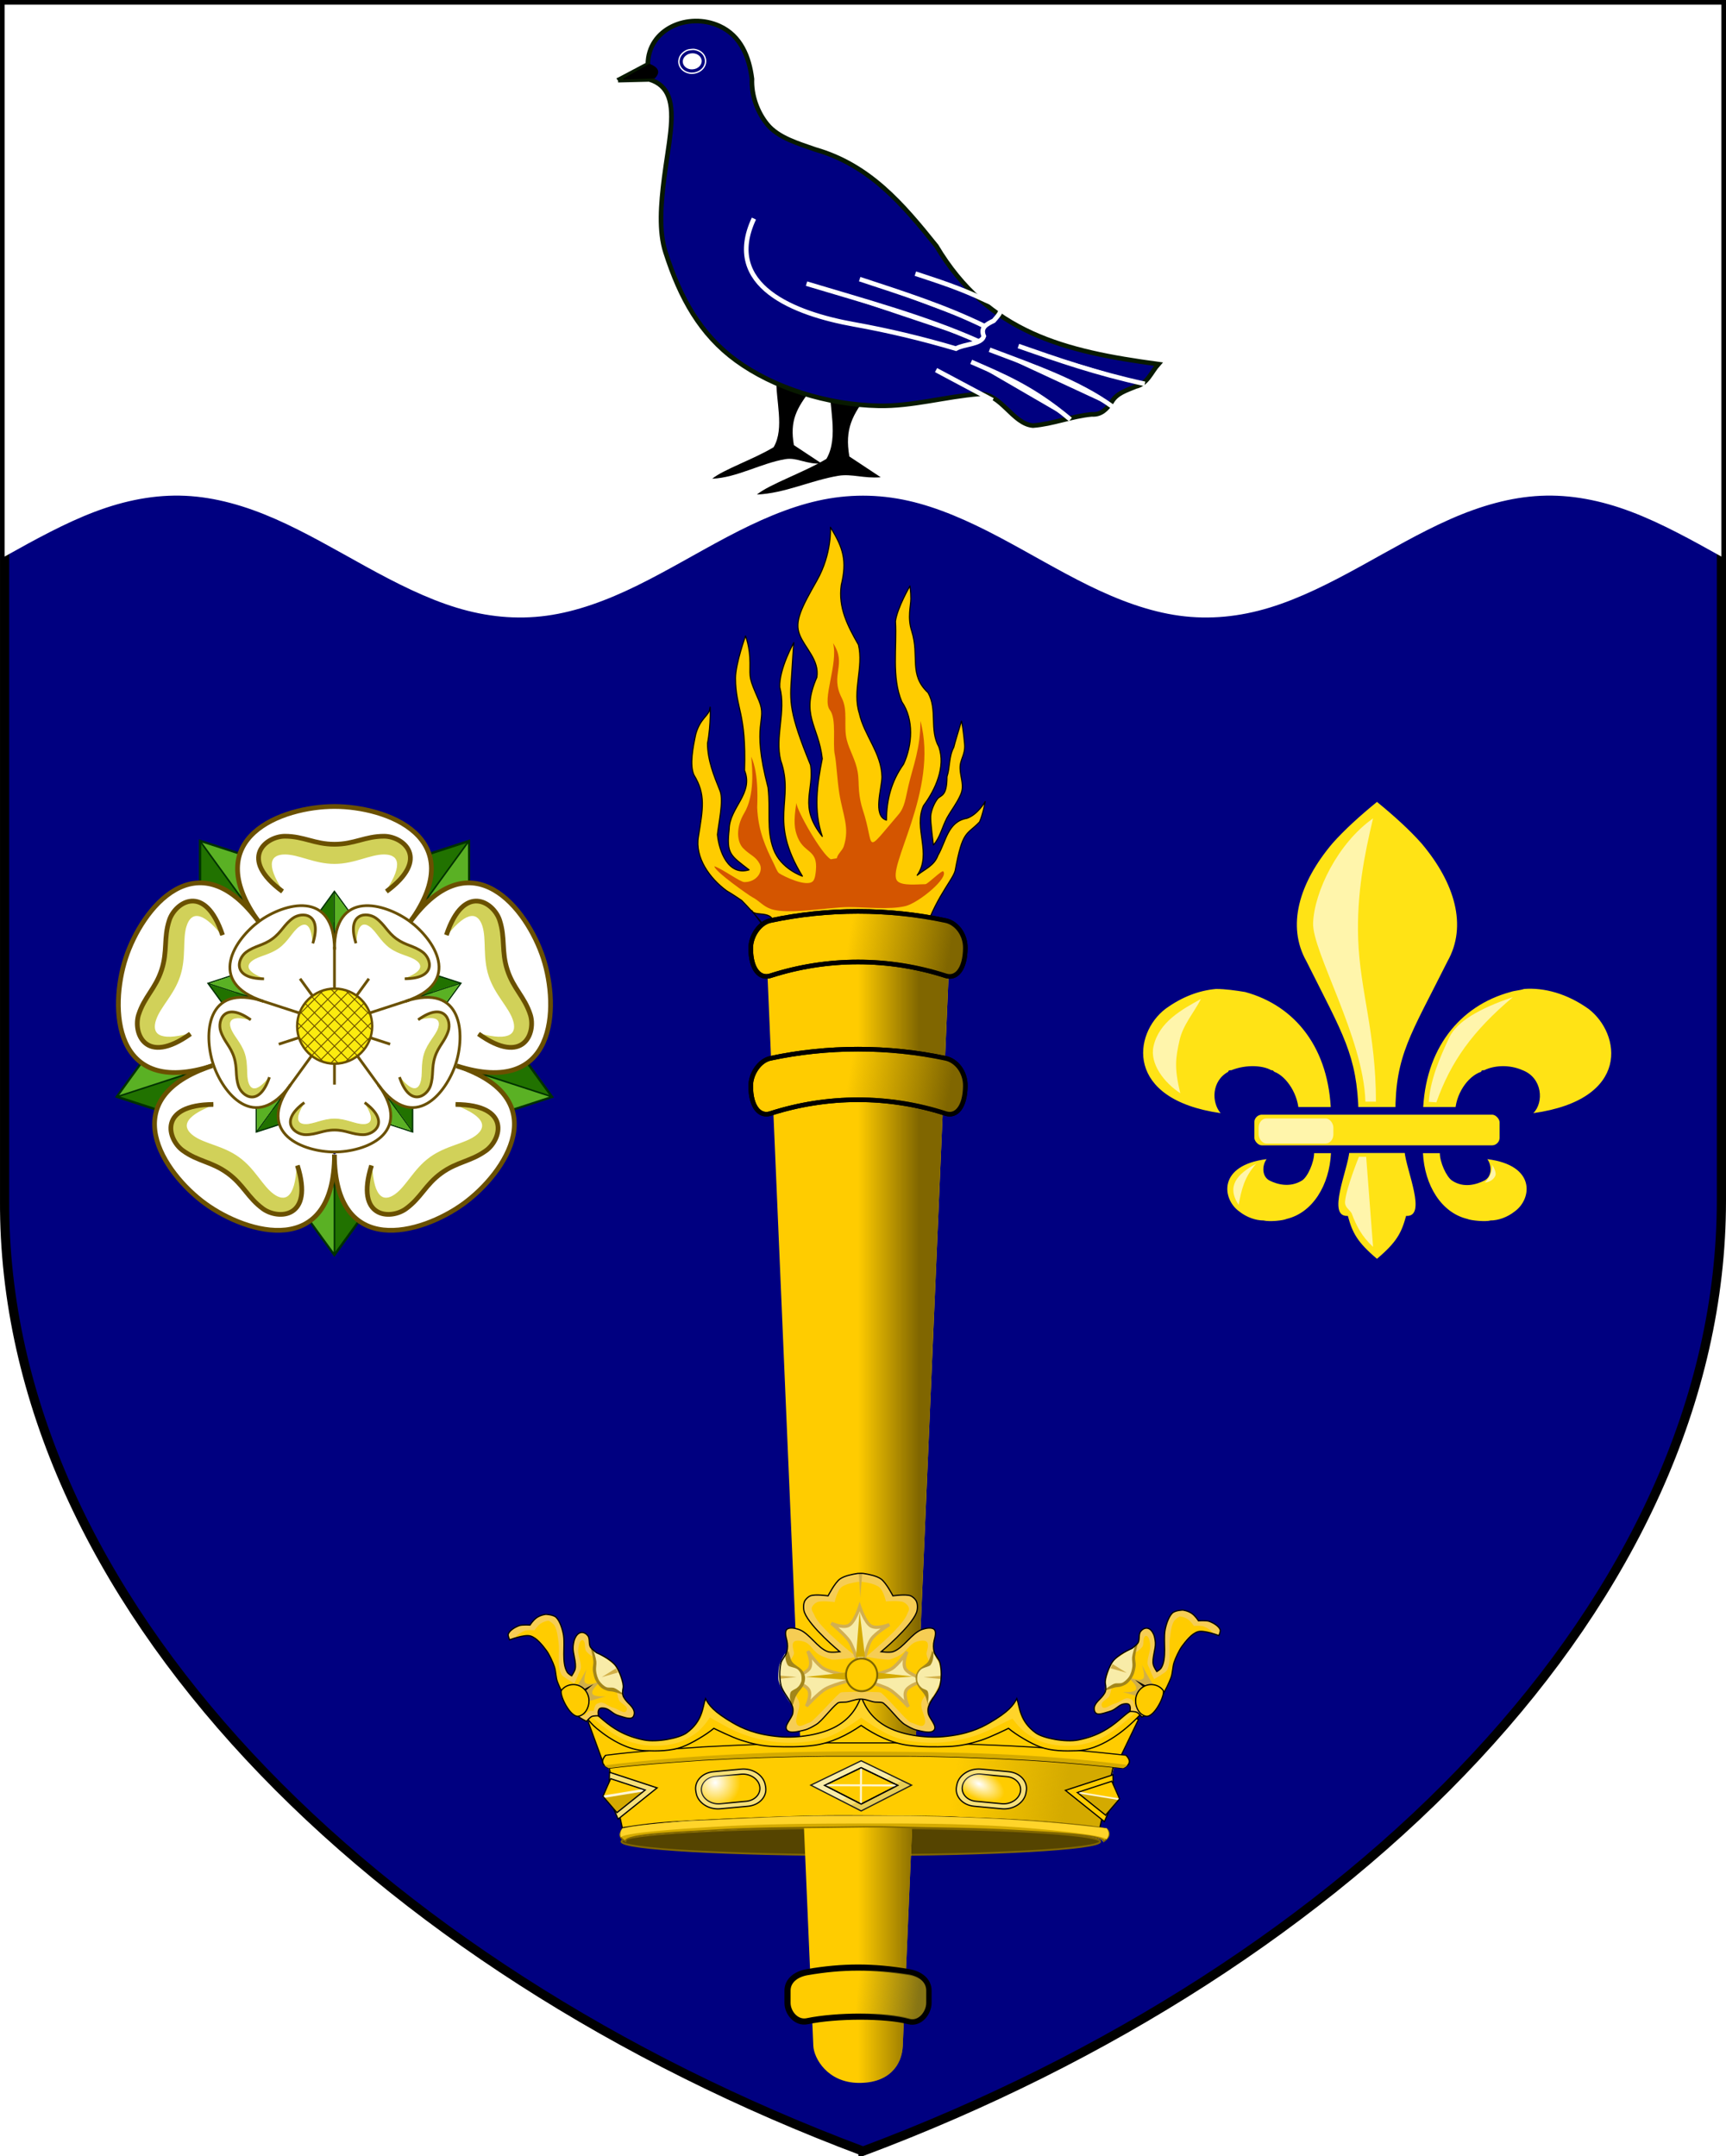 <svg xmlns="http://www.w3.org/2000/svg" xmlns:xlink="http://www.w3.org/1999/xlink" xml:space="preserve" width="281.501" height="351.551">
  <defs>
    <clipPath id="h">
      <path d="M0 0h271v800H0z"/>
    </clipPath>
    <clipPath id="i">
      <path d="M269 0h300v800H269z"/>
    </clipPath>
    <clipPath id="j">
      <path d="M0 0h271v800H0z"/>
    </clipPath>
    <clipPath id="k">
      <path d="M269 0h300v800H269z"/>
    </clipPath>
    <clipPath id="l">
      <path d="M0 0h271v800H0z"/>
    </clipPath>
    <clipPath id="m">
      <path d="M269 0h300v800H269z"/>
    </clipPath>
    <clipPath id="n">
      <path d="M0 0h271v800H0z"/>
    </clipPath>
    <clipPath id="o">
      <path d="M269 0h300v800H269z"/>
    </clipPath>
    <clipPath id="p">
      <path d="M0 0h271v800H0z"/>
    </clipPath>
    <clipPath id="q">
      <path d="M269 0h300v800H269z"/>
    </clipPath>
    <clipPath id="r">
      <path d="M0 0h271v800H0z"/>
    </clipPath>
    <clipPath id="s">
      <path d="M269 0h300v800H269z"/>
    </clipPath>
    <clipPath id="t">
      <path d="M0 0h271v800H0z"/>
    </clipPath>
    <clipPath id="u">
      <path d="M269 0h300v800H269z"/>
    </clipPath>
    <linearGradient id="g">
      <stop offset="0" style="stop-color:#d4aa00;stop-opacity:1"/>
      <stop offset="1" style="stop-color:#d4aa00;stop-opacity:0"/>
    </linearGradient>
    <linearGradient id="f">
      <stop offset="0" style="stop-color:#fff;stop-opacity:1"/>
      <stop offset="1" style="stop-color:#fff;stop-opacity:0"/>
    </linearGradient>
    <linearGradient id="e">
      <stop offset="0" style="stop-color:#fff;stop-opacity:1"/>
      <stop offset="1" style="stop-color:#fff;stop-opacity:0"/>
    </linearGradient>
    <linearGradient id="b">
      <stop offset="0" style="stop-color:#806600;stop-opacity:1"/>
      <stop offset="1" style="stop-color:#806600;stop-opacity:0"/>
    </linearGradient>
    <linearGradient id="d">
      <stop offset="0" style="stop-color:#877514;stop-opacity:1"/>
      <stop offset="1" style="stop-color:#877514;stop-opacity:0"/>
    </linearGradient>
    <linearGradient id="c">
      <stop offset="0" style="stop-color:#806600;stop-opacity:1"/>
      <stop offset="1" style="stop-color:#806600;stop-opacity:0"/>
    </linearGradient>
    <linearGradient id="a">
      <stop offset="0" style="stop-color:#ccc;stop-opacity:1"/>
      <stop offset="1" style="stop-color:#ccc;stop-opacity:0"/>
    </linearGradient>
    <linearGradient xlink:href="#c" id="w" x1="-175" x2="-185" y1="269.95" y2="269.95" gradientUnits="userSpaceOnUse"/>
    <linearGradient xlink:href="#d" id="x" x1="-175" x2="-185" y1="360.95" y2="359.95" gradientUnits="userSpaceOnUse"/>
    <linearGradient xlink:href="#b" id="y" x1="-169.957" x2="-186.352" y1="213.987" y2="211.066" gradientUnits="userSpaceOnUse"/>
    <linearGradient xlink:href="#b" id="z" x1="-169.957" x2="-186.352" y1="213.987" y2="211.066" gradientTransform="translate(5e-7 -22.462)" gradientUnits="userSpaceOnUse"/>
    <linearGradient xlink:href="#g" id="B" x1="183.398" x2="165" y1="309.95" y2="307.825" gradientTransform="translate(-9.249 -19.2)" gradientUnits="userSpaceOnUse"/>
    <filter id="v">
      <feGaussianBlur stdDeviation="3.29"/>
    </filter>
    <filter id="A" width="1.034" height="1.029" x="-.017" y="-.014" style="color-interpolation-filters:sRGB">
      <feGaussianBlur stdDeviation=".264"/>
    </filter>
    <filter id="E" width="1.33" height="1.073" x="-.165" y="-.037" style="color-interpolation-filters:sRGB">
      <feGaussianBlur stdDeviation=".706"/>
    </filter>
    <filter id="F" width="1.147" height="1.644" x="-.074" y="-.322" style="color-interpolation-filters:sRGB">
      <feGaussianBlur stdDeviation=".453"/>
    </filter>
    <filter id="G" width="1.278" height="1.087" x="-.139" y="-.043" style="color-interpolation-filters:sRGB">
      <feGaussianBlur stdDeviation=".265"/>
    </filter>
    <filter id="H" width="1.195" height="1.1" x="-.098" y="-.05" style="color-interpolation-filters:sRGB">
      <feGaussianBlur stdDeviation=".319"/>
    </filter>
    <filter id="I" width="1.174" height="1.106" x="-.087" y="-.053" style="color-interpolation-filters:sRGB">
      <feGaussianBlur stdDeviation=".138"/>
    </filter>
    <filter id="J" width="1.144" height="1.103" x="-.072" y="-.051" style="color-interpolation-filters:sRGB">
      <feGaussianBlur stdDeviation=".36"/>
    </filter>
    <filter id="K" width="1.175" height="1.106" x="-.088" y="-.053" style="color-interpolation-filters:sRGB">
      <feGaussianBlur stdDeviation=".064"/>
    </filter>
    <radialGradient xlink:href="#e" id="C" cx="126" cy="309.033" r="4.765" fx="126" fy="309.033" gradientTransform="matrix(.839 .21 -.21 .839 75.839 4.918)" gradientUnits="userSpaceOnUse"/>
    <radialGradient xlink:href="#f" id="D" cx="169" cy="309.033" r="4.766" fx="169" fy="309.033" gradientTransform="matrix(.839 .42 -.227 .454 88.026 79.579)" gradientUnits="userSpaceOnUse"/>
  </defs>
  <path d="M140.751 350.75c-80-30-140.32-90-140-155V.75H280.751V195.75c0 65.001-60 125-140 155z" style="fill:navy;fill-opacity:1;stroke:none;stroke-width:2;stroke-linecap:butt;stroke-linejoin:miter;stroke-miterlimit:3.864;stroke-dasharray:none"/>
  <ellipse cx="140.399" cy="300.267" rx="39.034" ry="2.21" style="opacity:1;fill:#540;fill-opacity:1;stroke:#806600;stroke-width:.3;stroke-linecap:round;stroke-linejoin:miter;stroke-miterlimit:4;stroke-dasharray:none;stroke-dashoffset:7.05;stroke-opacity:1"/>
  <path d="M184.924 84.761v72.746h94.305M271.717 241.88h-86.797v91.795M96.58 334.639v-92.833H9.783M1.751 157.554H96.584V84.809" style="fill:none;stroke:none;stroke-width:.319;stroke-linecap:butt;stroke-linejoin:miter;stroke-miterlimit:3.864;stroke-dasharray:none"/>
  <path stroke-miterlimit="3.864" d="M140.751 350.75c-80-30-140.32-90-140-155V.75H280.751v195c0 65.001-60 125-140 155z" style="fill:none;stroke:#000;stroke-width:1.5;stroke-linecap:butt;stroke-linejoin:miter;stroke-miterlimit:3.864;stroke-dasharray:none"/>
  <path d="M280.751 90.75c-4.912-2.74-9.825-5.46-14.737-7.315-4.912-1.855-9.825-2.821-14.737-2.594-4.912.227-9.825 1.639-14.737 3.802-4.912 2.163-9.825 5.041-14.737 7.743-4.912 2.702-9.825 5.189-14.737 6.687-4.912 1.498-9.825 1.988-14.737 1.315-4.912-.674-9.825-2.496-14.737-4.906-4.912-2.41-9.825-5.369-14.737-7.96-4.912-2.591-9.825-4.777-14.737-5.877-4.912-1.1-9.825-1.102-14.737 0-4.912 1.102-9.825 3.285-14.737 5.877-4.912 2.592-9.825 5.551-14.737 7.96-4.912 2.409-9.825 4.235-14.737 4.906-4.912.672-9.825.185-14.737-1.315-4.912-1.5-9.825-3.984-14.737-6.687-4.912-2.703-9.825-5.582-14.737-7.743-4.912-2.162-9.825-3.577-14.737-3.802-4.912-.225-9.825.737-14.737 2.594s-9.825 4.575-14.737 7.315V.75H280.751z" style="fill:#fff;fill-opacity:1;fill-rule:nonzero;stroke:none"/>
  <use xlink:href="#g" width="100%" height="100%" x="55" y="19" style="stroke:#1478c7" transform="translate(-9.249 -19.2)"/>
  <use xlink:href="#g" width="100%" height="100%" x="55" y="19" style="stroke:#1478c7" transform="translate(-98.702 27.912)"/>
  <use xlink:href="#g" width="100%" height="100%" x="55" y="19" style="stroke:#1478c7" transform="translate(-98.702 27.912)"/>
  <use xlink:href="#g" width="100%" height="100%" x="55" y="19" style="stroke:#1478c7" transform="translate(-111.679 62.397)"/>
  <use xlink:href="#g" width="100%" height="100%" x="55" y="19" style="stroke:#1478c7" transform="translate(210.911 12.347)"/>
  <g style="fill:#fee111;stroke-width:4" transform="matrix(.26 0 0 .26 493.342 45.75)">
    <use xlink:href="#d" width="100%" height="100%" style="stroke:#231f20"/>
    <use xlink:href="#c" width="100%" height="100%" style="stroke:#1478c7"/>
    <use xlink:href="#b" width="100%" height="100%" clip-path="url(#h)" style="stroke:#1478c7"/>
    <use xlink:href="#b" width="100%" height="100%" clip-path="url(#i)" style="stroke:#231f20"/>
    <use xlink:href="#e" width="100%" height="100%" clip-path="url(#h)" style="stroke:#1478c7"/>
    <use xlink:href="#e" width="100%" height="100%" clip-path="url(#i)" style="stroke:#231f20"/>
  </g>
  <g style="fill:#fee111;stroke-width:4" transform="matrix(.26 0 0 .26 49.223 -32.672)">
    <use xlink:href="#d" width="100%" height="100%" style="stroke:#231f20"/>
    <use xlink:href="#c" width="100%" height="100%" style="stroke:#1478c7"/>
    <use xlink:href="#b" width="100%" height="100%" clip-path="url(#j)" style="stroke:#1478c7"/>
    <use xlink:href="#b" width="100%" height="100%" clip-path="url(#k)" style="stroke:#231f20"/>
    <use xlink:href="#e" width="100%" height="100%" clip-path="url(#j)" style="stroke:#1478c7"/>
    <use xlink:href="#e" width="100%" height="100%" clip-path="url(#k)" style="stroke:#231f20"/>
  </g>
  <g style="fill:#fee111;stroke-width:4" transform="matrix(.26 0 0 .26 49.223 -32.672)">
    <use xlink:href="#d" width="100%" height="100%" style="stroke:#231f20"/>
    <use xlink:href="#c" width="100%" height="100%" style="stroke:#1478c7"/>
    <use xlink:href="#b" width="100%" height="100%" clip-path="url(#l)" style="stroke:#1478c7"/>
    <use xlink:href="#b" width="100%" height="100%" clip-path="url(#m)" style="stroke:#231f20"/>
    <use xlink:href="#e" width="100%" height="100%" clip-path="url(#l)" style="stroke:#1478c7"/>
    <use xlink:href="#e" width="100%" height="100%" clip-path="url(#m)" style="stroke:#231f20"/>
  </g>
  <g style="fill:#fee111;stroke-width:4" transform="matrix(.26 0 0 .26 49.223 -32.672)">
    <use xlink:href="#d" width="100%" height="100%" style="stroke:#231f20"/>
    <use xlink:href="#c" width="100%" height="100%" style="stroke:#1478c7"/>
    <use xlink:href="#b" width="100%" height="100%" clip-path="url(#n)" style="stroke:#1478c7"/>
    <use xlink:href="#b" width="100%" height="100%" clip-path="url(#o)" style="stroke:#231f20"/>
    <use xlink:href="#e" width="100%" height="100%" clip-path="url(#n)" style="stroke:#1478c7"/>
    <use xlink:href="#e" width="100%" height="100%" clip-path="url(#o)" style="stroke:#231f20"/>
  </g>
  <g style="fill:#fee111;stroke-width:4" transform="matrix(.26 0 0 .26 49.223 -32.672)">
    <use xlink:href="#d" width="100%" height="100%" style="stroke:#231f20"/>
    <use xlink:href="#c" width="100%" height="100%" style="stroke:#1478c7"/>
    <use xlink:href="#b" width="100%" height="100%" clip-path="url(#p)" style="stroke:#1478c7"/>
    <use xlink:href="#b" width="100%" height="100%" clip-path="url(#q)" style="stroke:#231f20"/>
    <use xlink:href="#e" width="100%" height="100%" clip-path="url(#p)" style="stroke:#1478c7"/>
    <use xlink:href="#e" width="100%" height="100%" clip-path="url(#q)" style="stroke:#231f20"/>
  </g>
  <use xlink:href="#g" width="100%" height="100%" x="55" y="19" style="stroke:#1478c7" transform="translate(-9.249 -19.2)"/>
  <use xlink:href="#g" width="100%" height="100%" x="55" y="19" style="stroke:#1478c7" transform="translate(-9.249 -19.2)"/>
  <use xlink:href="#g" width="100%" height="100%" x="55" y="19" style="stroke:#1478c7" transform="translate(-9.249 -19.2)"/>
  <use xlink:href="#g" width="100%" height="100%" x="-445" y="19" style="stroke:#231f20" transform="matrix(-1 0 0 1 -9.249 -19.2)"/>
  <g style="fill:#fee111;stroke-width:4" transform="matrix(.26 0 0 .26 170.751 95.8)">
    <use xlink:href="#d" width="100%" height="100%" style="stroke:#231f20"/>
    <use xlink:href="#c" width="100%" height="100%" style="stroke:#1478c7"/>
    <use xlink:href="#b" width="100%" height="100%" clip-path="url(#r)" style="stroke:#1478c7"/>
    <use xlink:href="#b" width="100%" height="100%" clip-path="url(#s)" style="stroke:#231f20"/>
    <use xlink:href="#e" width="100%" height="100%" clip-path="url(#r)" style="stroke:#1478c7"/>
    <use xlink:href="#e" width="100%" height="100%" clip-path="url(#s)" style="stroke:#231f20"/>
  </g>
  <use xlink:href="#g" width="100%" height="100%" x="55" y="19" style="stroke:#1478c7" transform="translate(-9.249 -19.2)"/>
  <use xlink:href="#g" width="100%" height="100%" x="-445" y="19" style="stroke:#231f20" transform="matrix(-1 0 0 1 -9.249 -19.2)"/>
  <g style="fill:#fee111;stroke-width:4" transform="matrix(.26 0 0 .26 170.751 95.8)">
    <use xlink:href="#d" width="100%" height="100%" style="stroke:#231f20"/>
    <use xlink:href="#c" width="100%" height="100%" style="stroke:#1478c7"/>
    <use xlink:href="#b" width="100%" height="100%" clip-path="url(#t)" style="stroke:#1478c7"/>
    <use xlink:href="#b" width="100%" height="100%" clip-path="url(#u)" style="stroke:#231f20"/>
    <use xlink:href="#e" width="100%" height="100%" clip-path="url(#t)" style="stroke:#1478c7"/>
    <use xlink:href="#e" width="100%" height="100%" clip-path="url(#u)" style="stroke:#231f20"/>
  </g>
  <g style="fill:#ffe315" transform="matrix(2.5 0 0 2.5 -135.424 -102)">
    <path d="M144 93.1c-1.1.9-2.1 1.8-2.9 2.7-2.2 2.6-3 5.4-1.7 7.7 2.4 4.8 3.3 6.1 3.4 9.9h2.4c0-3.8 1-5.1 3.4-9.9 1.3-2.3.5-5.1-1.7-7.7-.8-.9-1.8-1.8-2.9-2.7M133.5 105.3c-1.1.1-2.2.5-3.3 1.3-2.1 1.6-2.7 5.9 3.6 6.8-.6-.7-.6-2.1.5-2.7 0-.1.1-.1.2-.1 1-.4 2.1-.3 2.6 0 .1 0 .1 0 .2.1.8.3 1.6 1.5 1.6 2.7h2.1c-.1-4.2-2.3-7-5.6-7.9-.6-.1-1.3-.2-1.9-.2M136.6 120.4c-.5 0-1.1-.2-1.6-.6-1.1-.8-1.4-3 1.8-3.4-.3.4-.322 1.139.2 1.4.482.241 1.307.481 2.1 0 .382-.232.8-1.2.8-1.8h1.1c-.1 2.1-1.2 3.9-2.9 4.3-.2.1-1.1.2-1.5.1M153.6 105.3c-.3.1-.6.1-.9.2-3.3.9-5.6 3.7-5.7 7.9h2.1c0-1.2.8-2.4 1.7-2.7 0-.1.1-.1.2-.1.6-.3 1.6-.4 2.5 0 1.3.5 1.4 2.1.7 2.8 6.4-.9 5.7-5.2 3.6-6.8-1.4-1-2.9-1.4-4.2-1.3M142.2 115.9c-.1 1.2-1.5 4.3-.1 4.2.3 1.1.6 1.7 1.9 2.8 1.3-1.1 1.6-1.7 1.9-2.8 1.4.1 0-3-.1-4.2h-3.6M151.4 120.4c.5 0 1.1-.2 1.6-.6 1.1-.8 1.4-3-1.8-3.4.3.4.322 1.139-.2 1.4-.482.241-1.325.516-2.1 0-.372-.248-.8-1.2-.8-1.8H147c.1 2.1 1.2 3.9 2.9 4.3.2.1 1.2.2 1.5.1"/>
    <rect width="16.5" height="2.5" x="135.75" y="113.25" rx=".75" style="stroke:navy;stroke-width:.5"/>
  </g>
  <g transform="matrix(.077 0 0 .077 -22.451 120.333)">
    <path d="m1182.582 358.697 100.599-138.463" style="fill:none;stroke:#003100;stroke-width:5;stroke-linecap:butt;stroke-linejoin:miter;stroke-miterlimit:4;stroke-dasharray:none;stroke-opacity:1" transform="rotate(144 1000 610)"/>
    <path d="M1197.538 335.154c.148-.121 18.871-25.828 41.607-57.126l41.334-56.908-38.171 12.301c-20.994 6.765-38.205 12.367-38.245 12.45-.041.081.452 2.319 1.097 4.973 3.775 15.546 4.357 30.968 1.801 47.642-1.627 10.611-4.641 22.284-8.395 32.515-1.396 3.805-1.597 4.613-1.03 4.151z" style="fill:#217200;fill-opacity:1;stroke:none" transform="rotate(144 1000 610)"/>
    <path d="M1285 305v-87l-82.742 26.884" style="fill:none;stroke:#003100;stroke-width:5;stroke-linecap:square;stroke-linejoin:miter;stroke-miterlimit:4;stroke-dasharray:none;stroke-opacity:1" transform="rotate(144 1000 610)"/>
    <path d="M1200.001 337.651c.069-.178 18.732-25.929 41.473-57.223l41.347-56.899.096 40.104c.054 22.057.044 40.156-.022 40.221-.064.064-2.345.287-5.069.494-15.951 1.214-30.799 5.425-45.866 13.01-9.588 4.826-19.759 11.3-28.33 18.032-3.188 2.504-3.894 2.944-3.63 2.263z" style="fill:#5ab124;fill-opacity:1;stroke:none" transform="rotate(144 1000 610)"/>
    <path d="m1182.582 358.697 100.599-138.463" style="fill:none;stroke:#003100;stroke-width:5;stroke-linecap:butt;stroke-linejoin:miter;stroke-miterlimit:4;stroke-dasharray:none;stroke-opacity:1" transform="rotate(-144 1000 610)"/>
    <path d="M1197.538 335.154c.148-.121 18.871-25.828 41.607-57.126l41.334-56.908-38.171 12.301c-20.994 6.765-38.205 12.367-38.245 12.45-.041.081.452 2.319 1.097 4.973 3.775 15.546 4.357 30.968 1.801 47.642-1.627 10.611-4.641 22.284-8.395 32.515-1.396 3.805-1.597 4.613-1.03 4.151z" style="fill:#217200;fill-opacity:1;stroke:none" transform="rotate(-144 1000 610)"/>
    <path d="M1285 305v-87l-82.742 26.884" style="fill:none;stroke:#003100;stroke-width:5;stroke-linecap:square;stroke-linejoin:miter;stroke-miterlimit:4;stroke-dasharray:none;stroke-opacity:1" transform="rotate(-144 1000 610)"/>
    <path d="M1200.001 337.651c.069-.178 18.732-25.929 41.473-57.223l41.347-56.899.096 40.104c.054 22.057.044 40.156-.022 40.221-.064.064-2.345.287-5.069.494-15.951 1.214-30.799 5.425-45.866 13.01-9.588 4.826-19.759 11.3-28.33 18.032-3.188 2.504-3.894 2.944-3.63 2.263z" style="fill:#5ab124;fill-opacity:1;stroke:none" transform="rotate(-144 1000 610)"/>
    <path d="m1182.582 358.697 100.599-138.463" style="fill:none;stroke:#003100;stroke-width:5;stroke-linecap:butt;stroke-linejoin:miter;stroke-miterlimit:4;stroke-dasharray:none;stroke-opacity:1" transform="rotate(-72 1000 610)"/>
    <path d="M1197.538 335.154c.148-.121 18.871-25.828 41.607-57.126l41.334-56.908-38.171 12.301c-20.994 6.765-38.205 12.367-38.245 12.45-.041.081.452 2.319 1.097 4.973 3.775 15.546 4.357 30.968 1.801 47.642-1.627 10.611-4.641 22.284-8.395 32.515-1.396 3.805-1.597 4.613-1.03 4.151z" style="fill:#217200;fill-opacity:1;stroke:none" transform="rotate(-72 1000 610)"/>
    <path d="M1285 305v-87l-82.742 26.884" style="fill:none;stroke:#003100;stroke-width:5;stroke-linecap:square;stroke-linejoin:miter;stroke-miterlimit:4;stroke-dasharray:none;stroke-opacity:1" transform="rotate(-72 1000 610)"/>
    <path d="M1200.001 337.651c.069-.178 18.732-25.929 41.473-57.223l41.347-56.899.096 40.104c.054 22.057.044 40.156-.022 40.221-.064.064-2.345.287-5.069.494-15.951 1.214-30.799 5.425-45.866 13.01-9.588 4.826-19.759 11.3-28.33 18.032-3.188 2.504-3.894 2.944-3.63 2.263z" style="fill:#5ab124;fill-opacity:1;stroke:none" transform="rotate(-72 1000 610)"/>
    <path d="m830 550 170-120 170 120-70 200H895z" style="fill:#fff;fill-opacity:1;stroke:none;stroke-width:1px;stroke-linecap:butt;stroke-linejoin:miter;stroke-opacity:1"/>
    <path d="m1182.582 358.697 100.599-138.463" style="fill:none;stroke:#003100;stroke-width:5;stroke-linecap:butt;stroke-linejoin:miter;stroke-miterlimit:4;stroke-dasharray:none;stroke-opacity:1"/>
    <path d="M1197.538 335.154c.148-.121 18.871-25.828 41.607-57.126l41.334-56.908-38.171 12.301c-20.994 6.765-38.205 12.367-38.245 12.45-.041.081.452 2.319 1.097 4.973 3.775 15.546 4.357 30.968 1.801 47.642-1.627 10.611-4.641 22.284-8.395 32.515-1.396 3.805-1.597 4.613-1.03 4.151z" style="fill:#217200;fill-opacity:1;stroke:none"/>
    <path d="M1285 305v-87l-82.742 26.884" style="fill:none;stroke:#003100;stroke-width:5;stroke-linecap:square;stroke-linejoin:miter;stroke-miterlimit:4;stroke-dasharray:none;stroke-opacity:1"/>
    <path d="M1200.001 337.651c.069-.178 18.732-25.929 41.473-57.223l41.347-56.899.096 40.104c.054 22.057.044 40.156-.022 40.221-.064.064-2.345.287-5.069.494-15.951 1.214-30.799 5.425-45.866 13.01-9.588 4.826-19.759 11.3-28.33 18.032-3.188 2.504-3.894 2.944-3.63 2.263z" style="fill:#5ab124;fill-opacity:1;stroke:none"/>
    <path d="m1182.582 358.697 100.599-138.463" style="fill:none;stroke:#003100;stroke-width:5;stroke-linecap:butt;stroke-linejoin:miter;stroke-miterlimit:4;stroke-dasharray:none;stroke-opacity:1" transform="rotate(72 1000 610)"/>
    <path d="M1197.538 335.154c.148-.121 18.871-25.828 41.607-57.126l41.334-56.908-38.171 12.301c-20.994 6.765-38.205 12.367-38.245 12.45-.041.081.452 2.319 1.097 4.973 3.775 15.546 4.357 30.968 1.801 47.642-1.627 10.611-4.641 22.284-8.395 32.515-1.396 3.805-1.597 4.613-1.03 4.151z" style="fill:#217200;fill-opacity:1;stroke:none" transform="rotate(72 1000 610)"/>
    <path d="M1285 305v-87l-82.742 26.884" style="fill:none;stroke:#003100;stroke-width:5;stroke-linecap:square;stroke-linejoin:miter;stroke-miterlimit:4;stroke-dasharray:none;stroke-opacity:1" transform="rotate(72 1000 610)"/>
    <path d="M1200.001 337.651c.069-.178 18.732-25.929 41.473-57.223l41.347-56.899.096 40.104c.054 22.057.044 40.156-.022 40.221-.064.064-2.345.287-5.069.494-15.951 1.214-30.799 5.425-45.866 13.01-9.588 4.826-19.759 11.3-28.33 18.032-3.188 2.504-3.894 2.944-3.63 2.263z" style="fill:#5ab124;fill-opacity:1;stroke:none" transform="rotate(72 1000 610)"/>
    <g style="fill:#fff;fill-opacity:1;stroke:#6a5000;stroke-opacity:1">
      <path d="M840 390c-130-180 50-245 160-245s290 65 160 245" style="fill:#fff;fill-opacity:1;stroke:#6a5000;stroke-width:10;stroke-linecap:butt;stroke-linejoin:miter;stroke-miterlimit:4;stroke-dasharray:none;stroke-opacity:1"/>
      <path d="M741.325 694.185c-211.362 68.014-217.558-123.262-183.566-227.878 33.992-104.616 151.434-255.72 282.452-76.46" style="fill:#fff;fill-opacity:1;stroke:#6a5000;stroke-width:10;stroke-linecap:butt;stroke-linejoin:miter;stroke-miterlimit:4;stroke-dasharray:none;stroke-opacity:1"/>
      <path d="M1000.13 882.029c-.629 222.035-184.458 168.82-273.45 104.164-88.992-64.656-196.409-223.044 14.565-292.255" style="fill:#fff;fill-opacity:1;stroke:#6a5000;stroke-width:10;stroke-linecap:butt;stroke-linejoin:miter;stroke-miterlimit:4;stroke-dasharray:none;stroke-opacity:1"/>
      <path d="M1258.755 693.938c210.974 69.211 103.556 227.598 14.565 292.255-88.992 64.656-272.821 117.872-273.45-104.164" style="fill:#fff;fill-opacity:1;stroke:#6a5000;stroke-width:10;stroke-linecap:butt;stroke-linejoin:miter;stroke-miterlimit:4;stroke-dasharray:none;stroke-opacity:1"/>
      <path d="M1159.79 389.847c131.018-179.26 248.46-28.156 282.452 76.46 33.992 104.616 27.796 295.892-183.566 227.878" style="fill:#fff;fill-opacity:1;stroke:#6a5000;stroke-width:10;stroke-linecap:butt;stroke-linejoin:miter;stroke-miterlimit:4;stroke-dasharray:none;stroke-opacity:1"/>
    </g>
    <path d="m1182.582 358.697 100.599-138.463" style="fill:none;stroke:#003100;stroke-width:5;stroke-linecap:butt;stroke-linejoin:miter;stroke-miterlimit:4;stroke-dasharray:none;stroke-opacity:1" transform="rotate(180 790.559 480.435) scale(.581)"/>
    <path d="M1197.538 335.154c.148-.121 18.871-25.828 41.607-57.126l41.334-56.908-38.171 12.301c-20.994 6.765-38.205 12.367-38.245 12.45-.041.081.452 2.319 1.097 4.973 3.775 15.546 4.357 30.968 1.801 47.642-1.627 10.611-4.641 22.284-8.395 32.515-1.396 3.805-1.597 4.613-1.03 4.151z" style="fill:#217200;fill-opacity:1;stroke:none" transform="rotate(180 790.559 480.435) scale(.581)"/>
    <path d="M1285 305v-87l-82.742 26.884" style="fill:none;stroke:#003100;stroke-width:5;stroke-linecap:square;stroke-linejoin:miter;stroke-miterlimit:4;stroke-dasharray:none;stroke-opacity:1" transform="rotate(180 790.559 480.435) scale(.581)"/>
    <path d="M1200.001 337.651c.069-.178 18.732-25.929 41.473-57.223l41.347-56.899.096 40.104c.054 22.057.044 40.156-.022 40.221-.064.064-2.345.287-5.069.494-15.951 1.214-30.799 5.425-45.866 13.01-9.588 4.826-19.759 11.3-28.33 18.032-3.188 2.504-3.894 2.944-3.63 2.263z" style="fill:#5ab124;fill-opacity:1;stroke:none" transform="rotate(180 790.559 480.435) scale(.581)"/>
    <path d="M1105 245c-30 0-63.001 20-105 20-42 0-75-20-105-20s-45 20-5 80c-95-70-35-117 5-117s63 17 105 17c41.999 0 65-17 105-17s100 47 5 117c40-60 25-80-5-80z" style="fill:#d1d159;fill-opacity:1;stroke:#d1d159;stroke-width:3.2;stroke-linecap:butt;stroke-linejoin:miter;stroke-miterlimit:4;stroke-dasharray:none;stroke-opacity:1;filter:url(#v)"/>
    <path d="m1182.582 358.697 100.599-138.463" style="fill:none;stroke:#003100;stroke-width:5;stroke-linecap:butt;stroke-linejoin:miter;stroke-miterlimit:4;stroke-dasharray:none;stroke-opacity:1" transform="rotate(-36 1178.121 -164.026) scale(.581)"/>
    <path d="M1197.538 335.154c.148-.121 18.871-25.828 41.607-57.126l41.334-56.908-38.171 12.301c-20.994 6.765-38.205 12.367-38.245 12.45-.041.081.452 2.319 1.097 4.973 3.775 15.546 4.357 30.968 1.801 47.642-1.627 10.611-4.641 22.284-8.395 32.515-1.396 3.805-1.597 4.613-1.03 4.151z" style="fill:#217200;fill-opacity:1;stroke:none" transform="rotate(-36 1178.121 -164.026) scale(.581)"/>
    <path d="M1285 305v-87l-82.742 26.884" style="fill:none;stroke:#003100;stroke-width:5;stroke-linecap:square;stroke-linejoin:miter;stroke-miterlimit:4;stroke-dasharray:none;stroke-opacity:1" transform="rotate(-36 1178.121 -164.026) scale(.581)"/>
    <path d="M1200.001 337.651c.069-.178 18.732-25.929 41.473-57.223l41.347-56.899.096 40.104c.054 22.057.044 40.156-.022 40.221-.064.064-2.345.287-5.069.494-15.951 1.214-30.799 5.425-45.866 13.01-9.588 4.826-19.759 11.3-28.33 18.032-3.188 2.504-3.894 2.944-3.63 2.263z" style="fill:#5ab124;fill-opacity:1;stroke:none" transform="rotate(-36 1178.121 -164.026) scale(.581)"/>
    <path d="M890 325c-95-70-35-117 5-117s63 17 105 17c41.999 0 65-17 105-17s100 47 5 117" style="fill:none;stroke:#6a5000;stroke-width:10;stroke-linecap:butt;stroke-linejoin:miter;stroke-miterlimit:4;stroke-dasharray:none;stroke-opacity:1"/>
    <path d="M1105 245c-30 0-63.001 20-105 20-42 0-75-20-105-20s-45 20-5 80c-95-70-35-117 5-117s63 17 105 17c41.999 0 65-17 105-17s100 47 5 117c40-60 25-80-5-80z" style="fill:#d1d159;fill-opacity:1;stroke:#d1d159;stroke-width:3.2;stroke-linecap:butt;stroke-linejoin:miter;stroke-miterlimit:4;stroke-dasharray:none;stroke-opacity:1;filter:url(#v)" transform="rotate(-72 1000 610)"/>
    <path d="M890 325c-95-70-35-117 5-117s63 17 105 17c41.999 0 65-17 105-17s100 47 5 117" style="fill:none;stroke:#6a5000;stroke-width:10;stroke-linecap:butt;stroke-linejoin:miter;stroke-miterlimit:4;stroke-dasharray:none;stroke-opacity:1" transform="rotate(-72 1000 610)"/>
    <path d="M1105 245c-30 0-63.001 20-105 20-42 0-75-20-105-20s-45 20-5 80c-95-70-35-117 5-117s63 17 105 17c41.999 0 65-17 105-17s100 47 5 117c40-60 25-80-5-80z" style="fill:#d1d159;fill-opacity:1;stroke:#d1d159;stroke-width:3.2;stroke-linecap:butt;stroke-linejoin:miter;stroke-miterlimit:4;stroke-dasharray:none;stroke-opacity:1;filter:url(#v)" transform="rotate(-144 1000 610)"/>
    <path d="M890 325c-95-70-35-117 5-117s63 17 105 17c41.999 0 65-17 105-17s100 47 5 117" style="fill:none;stroke:#6a5000;stroke-width:10;stroke-linecap:butt;stroke-linejoin:miter;stroke-miterlimit:4;stroke-dasharray:none;stroke-opacity:1" transform="rotate(-144 1000 610)"/>
    <path d="m1182.582 358.697 100.599-138.463" style="fill:none;stroke:#003100;stroke-width:5;stroke-linecap:butt;stroke-linejoin:miter;stroke-miterlimit:4;stroke-dasharray:none;stroke-opacity:1" transform="rotate(108 699.067 632.571) scale(.581)"/>
    <path d="M1197.538 335.154c.148-.121 18.871-25.828 41.607-57.126l41.334-56.908-38.171 12.301c-20.994 6.765-38.205 12.367-38.245 12.45-.041.081.452 2.319 1.097 4.973 3.775 15.546 4.357 30.968 1.801 47.642-1.627 10.611-4.641 22.284-8.395 32.515-1.396 3.805-1.597 4.613-1.03 4.151z" style="fill:#217200;fill-opacity:1;stroke:none" transform="rotate(108 699.067 632.571) scale(.581)"/>
    <path d="M1285 305v-87l-82.742 26.884" style="fill:none;stroke:#003100;stroke-width:5;stroke-linecap:square;stroke-linejoin:miter;stroke-miterlimit:4;stroke-dasharray:none;stroke-opacity:1" transform="rotate(108 699.067 632.571) scale(.581)"/>
    <path d="M1200.001 337.651c.069-.178 18.732-25.929 41.473-57.223l41.347-56.899.096 40.104c.054 22.057.044 40.156-.022 40.221-.064.064-2.345.287-5.069.494-15.951 1.214-30.799 5.425-45.866 13.01-9.588 4.826-19.759 11.3-28.33 18.032-3.188 2.504-3.894 2.944-3.63 2.263z" style="fill:#5ab124;fill-opacity:1;stroke:none" transform="rotate(108 699.067 632.571) scale(.581)"/>
    <path d="M1105 245c-30 0-63.001 20-105 20-42 0-75-20-105-20s-45 20-5 80c-95-70-35-117 5-117s63 17 105 17c41.999 0 65-17 105-17s100 47 5 117c40-60 25-80-5-80z" style="fill:#d1d159;fill-opacity:1;stroke:#d1d159;stroke-width:3.2;stroke-linecap:butt;stroke-linejoin:miter;stroke-miterlimit:4;stroke-dasharray:none;stroke-opacity:1;filter:url(#v)" transform="rotate(144 1000 610)"/>
    <path d="M890 325c-95-70-35-117 5-117s63 17 105 17c41.999 0 65-17 105-17s100 47 5 117" style="fill:none;stroke:#6a5000;stroke-width:10;stroke-linecap:butt;stroke-linejoin:miter;stroke-miterlimit:4;stroke-dasharray:none;stroke-opacity:1" transform="rotate(144 1000 610)"/>
    <path d="m1182.582 358.697 100.599-138.463" style="fill:none;stroke:#003100;stroke-width:5;stroke-linecap:butt;stroke-linejoin:miter;stroke-miterlimit:4;stroke-dasharray:none;stroke-opacity:1" transform="rotate(36 402.996 1124.895) scale(.581)"/>
    <path d="M1197.538 335.154c.148-.121 18.871-25.828 41.607-57.126l41.334-56.908-38.171 12.301c-20.994 6.765-38.205 12.367-38.245 12.45-.041.081.452 2.319 1.097 4.973 3.775 15.546 4.357 30.968 1.801 47.642-1.627 10.611-4.641 22.284-8.395 32.515-1.396 3.805-1.597 4.613-1.03 4.151z" style="fill:#217200;fill-opacity:1;stroke:none" transform="rotate(36 402.996 1124.895) scale(.581)"/>
    <path d="M1285 305v-87l-82.742 26.884" style="fill:none;stroke:#003100;stroke-width:5;stroke-linecap:square;stroke-linejoin:miter;stroke-miterlimit:4;stroke-dasharray:none;stroke-opacity:1" transform="rotate(36 402.996 1124.895) scale(.581)"/>
    <path d="M1200.001 337.651c.069-.178 18.732-25.929 41.473-57.223l41.347-56.899.096 40.104c.054 22.057.044 40.156-.022 40.221-.064.064-2.345.287-5.069.494-15.951 1.214-30.799 5.425-45.866 13.01-9.588 4.826-19.759 11.3-28.33 18.032-3.188 2.504-3.894 2.944-3.63 2.263z" style="fill:#5ab124;fill-opacity:1;stroke:none" transform="rotate(36 402.996 1124.895) scale(.581)"/>
    <path d="M1105 245c-30 0-63.001 20-105 20-42 0-75-20-105-20s-45 20-5 80c-95-70-35-117 5-117s63 17 105 17c41.999 0 65-17 105-17s100 47 5 117c40-60 25-80-5-80z" style="fill:#d1d159;fill-opacity:1;stroke:#d1d159;stroke-width:3.2;stroke-linecap:butt;stroke-linejoin:miter;stroke-miterlimit:4;stroke-dasharray:none;stroke-opacity:1;filter:url(#v)" transform="rotate(72 1000 610)"/>
    <path d="M890 325c-95-70-35-117 5-117s63 17 105 17c41.999 0 65-17 105-17s100 47 5 117" style="fill:none;stroke:#6a5000;stroke-width:10;stroke-linecap:butt;stroke-linejoin:miter;stroke-miterlimit:4;stroke-dasharray:none;stroke-opacity:1" transform="rotate(72 1000 610)"/>
    <path d="m1182.582 358.697 100.599-138.463" style="fill:none;stroke:#003100;stroke-width:5;stroke-linecap:butt;stroke-linejoin:miter;stroke-miterlimit:4;stroke-dasharray:none;stroke-opacity:1" transform="rotate(-108 882.05 328.298) scale(.581)"/>
    <path d="M1197.538 335.154c.148-.121 18.871-25.828 41.607-57.126l41.334-56.908-38.171 12.301c-20.994 6.765-38.205 12.367-38.245 12.45-.041.081.452 2.319 1.097 4.973 3.775 15.546 4.357 30.968 1.801 47.642-1.627 10.611-4.641 22.284-8.395 32.515-1.396 3.805-1.597 4.613-1.03 4.151z" style="fill:#217200;fill-opacity:1;stroke:none" transform="rotate(-108 882.05 328.298) scale(.581)"/>
    <path d="M1285 305v-87l-82.742 26.884" style="fill:none;stroke:#003100;stroke-width:5;stroke-linecap:square;stroke-linejoin:miter;stroke-miterlimit:4;stroke-dasharray:none;stroke-opacity:1" transform="rotate(-108 882.05 328.298) scale(.581)"/>
    <path d="M1200.001 337.651c.069-.178 18.732-25.929 41.473-57.223l41.347-56.899.096 40.104c.054 22.057.044 40.156-.022 40.221-.064.064-2.345.287-5.069.494-15.951 1.214-30.799 5.425-45.866 13.01-9.588 4.826-19.759 11.3-28.33 18.032-3.188 2.504-3.894 2.944-3.63 2.263z" style="fill:#5ab124;fill-opacity:1;stroke:none" transform="rotate(-108 882.05 328.298) scale(.581)"/>
    <path d="M907.093 734.305C830.951 838.485 762.698 750.669 742.943 689.87c-19.755-60.799-16.154-171.961 106.681-132.434" style="fill:#fff;fill-opacity:1;stroke:#6a5000;stroke-width:5.812;stroke-linecap:butt;stroke-linejoin:miter;stroke-miterlimit:4;stroke-dasharray:none;stroke-opacity:1"/>
    <path d="M1092.942 734.217c75.551 104.609-29.058 142.384-92.986 142.384-63.928 0-168.537-37.775-92.986-142.384" style="fill:#fff;fill-opacity:1;stroke:#6a5000;stroke-width:5.812;stroke-linecap:butt;stroke-linejoin:miter;stroke-miterlimit:4;stroke-dasharray:none;stroke-opacity:1"/>
    <path d="M1150.288 557.436c122.835-39.527 126.436 71.635 106.681 132.434-19.755 60.799-88.007 148.615-164.15 44.435" style="fill:#fff;fill-opacity:1;stroke:#6a5000;stroke-width:5.812;stroke-linecap:butt;stroke-linejoin:miter;stroke-miterlimit:4;stroke-dasharray:none;stroke-opacity:1"/>
    <path d="M999.881 448.269c.366-129.038 107.2-98.111 158.918-60.536 51.718 37.576 114.145 129.624-8.464 169.847" style="fill:#fff;fill-opacity:1;stroke:#6a5000;stroke-width:5.812;stroke-linecap:butt;stroke-linejoin:miter;stroke-miterlimit:4;stroke-dasharray:none;stroke-opacity:1"/>
    <path d="M849.578 557.58c-122.609-40.223-60.183-132.271-8.464-169.847 51.719-37.576 158.553-68.502 158.918 60.536" style="fill:#fff;fill-opacity:1;stroke:#6a5000;stroke-width:5.812;stroke-linecap:butt;stroke-linejoin:miter;stroke-miterlimit:4;stroke-dasharray:none;stroke-opacity:1"/>
    <path d="M1000 442v110" style="fill:none;stroke:#6a5000;stroke-width:5.812;stroke-linecap:butt;stroke-linejoin:miter;stroke-miterlimit:4;stroke-dasharray:none;stroke-opacity:1"/>
    <path d="M1105 245c-30 0-63.001 20-105 20-42 0-75-20-105-20s-45 20-5 80c-95-70-35-117 5-117s63 17 105 17c41.999 0 65-17 105-17s100 47 5 117c40-60 25-80-5-80z" style="fill:#d1d159;fill-opacity:1;stroke:#d1d159;stroke-width:3.2;stroke-linecap:butt;stroke-linejoin:miter;stroke-miterlimit:4;stroke-dasharray:none;stroke-opacity:1;filter:url(#v)" transform="rotate(-108 882.05 328.298) scale(.581)"/>
    <path d="M862.187 718.343c-21.629 65.079-58.382 40.357-65.566 18.248-7.184-22.109-1.918-37.874-9.461-61.088-7.543-23.214-21.069-32.874-28.253-54.982-7.184-22.109 8.019-63.712 63.77-23.775" style="fill:none;stroke:#6a5000;stroke-width:5.812;stroke-linecap:butt;stroke-linejoin:miter;stroke-miterlimit:4;stroke-dasharray:none;stroke-opacity:1"/>
    <path d="M1105 245c-30 0-63.001 20-105 20-42 0-75-20-105-20s-45 20-5 80c-95-70-35-117 5-117s63 17 105 17c41.999 0 65-17 105-17s100 47 5 117c40-60 25-80-5-80z" style="fill:#d1d159;fill-opacity:1;stroke:#d1d159;stroke-width:3.2;stroke-linecap:butt;stroke-linejoin:miter;stroke-miterlimit:4;stroke-dasharray:none;stroke-opacity:1;filter:url(#v)" transform="matrix(-.581 0 0 -.581 1581.117 960.869)"/>
    <path d="M890 325c-95-70-35-117 5-117s63 17 105 17c41.999 0 65-17 105-17s100 47 5 117" style="fill:none;stroke:#6a5000;stroke-width:10;stroke-linecap:butt;stroke-linejoin:miter;stroke-miterlimit:4;stroke-dasharray:none;stroke-opacity:1" transform="matrix(-.581 0 0 -.581 1581.117 960.869)"/>
    <path d="M1105 245c-30 0-63.001 20-105 20-42 0-75-20-105-20s-45 20-5 80c-95-70-35-117 5-117s63 17 105 17c41.999 0 65-17 105-17s100 47 5 117c40-60 25-80-5-80z" style="fill:#d1d159;fill-opacity:1;stroke:#d1d159;stroke-width:3.2;stroke-linecap:butt;stroke-linejoin:miter;stroke-miterlimit:4;stroke-dasharray:none;stroke-opacity:1;filter:url(#v)" transform="rotate(108 699.067 632.571) scale(.581)"/>
    <path d="M890 325c-95-70-35-117 5-117s63 17 105 17c41.999 0 65-17 105-17s100 47 5 117" style="fill:none;stroke:#6a5000;stroke-width:10;stroke-linecap:butt;stroke-linejoin:miter;stroke-miterlimit:4;stroke-dasharray:none;stroke-opacity:1" transform="rotate(108 699.067 632.571) scale(.581)"/>
    <path d="M1105 245c-30 0-63.001 20-105 20-42 0-75-20-105-20s-45 20-5 80c-95-70-35-117 5-117s63 17 105 17c41.999 0 65-17 105-17s100 47 5 117c40-60 25-80-5-80z" style="fill:#d1d159;fill-opacity:1;stroke:#d1d159;stroke-width:3.2;stroke-linecap:butt;stroke-linejoin:miter;stroke-miterlimit:4;stroke-dasharray:none;stroke-opacity:1;filter:url(#v)" transform="rotate(36 402.996 1124.895) scale(.581)"/>
    <path d="M890 325c-95-70-35-117 5-117s63 17 105 17c41.999 0 65-17 105-17s100 47 5 117" style="fill:none;stroke:#6a5000;stroke-width:10;stroke-linecap:butt;stroke-linejoin:miter;stroke-miterlimit:4;stroke-dasharray:none;stroke-opacity:1" transform="rotate(36 402.996 1124.895) scale(.581)"/>
    <path d="M1105 245c-30 0-63.001 20-105 20-42 0-75-20-105-20s-45 20-5 80c-95-70-35-117 5-117s63 17 105 17c41.999 0 65-17 105-17s100 47 5 117c40-60 25-80-5-80z" style="fill:#d1d159;fill-opacity:1;stroke:#d1d159;stroke-width:3.2;stroke-linecap:butt;stroke-linejoin:miter;stroke-miterlimit:4;stroke-dasharray:none;stroke-opacity:1;filter:url(#v)" transform="rotate(-36 1178.121 -164.026) scale(.581)"/>
    <path d="M890 325c-95-70-35-117 5-117s63 17 105 17c41.999 0 65-17 105-17s100 47 5 117" style="fill:none;stroke:#6a5000;stroke-width:10;stroke-linecap:butt;stroke-linejoin:miter;stroke-miterlimit:4;stroke-dasharray:none;stroke-opacity:1" transform="rotate(-36 1178.121 -164.026) scale(.581)"/>
    <path d="m835.174 552.963 104.616 33.992M898.729 745.623l64.656-88.992M1099.624 743.623l-64.656-88.992M1158.041 555.084l-104.616 33.992M1000 734v-54M1117.931 648.318l-51.357-16.687M1072.885 509.682l-31.74 43.687M927.115 509.682l31.74 43.687M882.069 648.318l51.357-16.687" style="fill:none;stroke:#6a5000;stroke-width:5.812;stroke-linecap:butt;stroke-linejoin:miter;stroke-miterlimit:4;stroke-dasharray:none;stroke-opacity:1"/>
    <ellipse cx="992.5" cy="600" rx="77.5" ry="75" style="fill:#fbeb0f;fill-opacity:1;stroke:#6a5000;stroke-width:4.796;stroke-miterlimit:4;stroke-dasharray:none;stroke-opacity:1" transform="matrix(1.026 0 0 1.06 -17.841 -25.83)"/>
    <path d="m925.754 634.749 49.497 49.497M1024.749 535.754l49.498 49.497M992.929 532.218l84.853 84.853M968.18 535.754l106.066 106.066M922.218 602.929l84.853 84.853M925.754 578.18l106.066 106.066M936.36 560.503l113.137 113.137M1063.64 659.497 950.503 546.36M1024.749 684.246l49.498-49.497M925.754 585.251l49.497-49.498M922.218 617.071l84.853-84.853M925.754 641.82l106.066-106.066M992.929 687.782l84.853-84.853M968.18 684.246l106.066-106.066M950.503 673.64l113.137-113.137M1049.497 546.36 936.36 659.497" style="fill:none;stroke:#6a5000;stroke-width:2;stroke-linecap:butt;stroke-linejoin:miter;stroke-miterlimit:4;stroke-dasharray:none;stroke-opacity:1"/>
  </g>
  <path d="M-62.767 3.881c-2.268 16.674 2.756 37.705-6.86 51.118-15.327 7.442-38.565 12.965-47.534 19.005 18.492.915 37.037-8.066 55.423-9.38 8.809-.63 15.308 5.583 26.374 5.695l-19.162-15.439c-1.453-18.342 4.482-26.95 16.483-39.842-8.242-3.719-16.483-7.437-24.724-11.156z" style="display:inline;fill:#000;fill-opacity:1;stroke:none;stroke-width:3.421;stroke-opacity:1" transform="rotate(-5.37 703.847 -1466.05) scale(.22)"/>
  <path d="M-23.687 9.388C-26.255 28.265-20.567 52.073-31.454 67.258c-17.352 8.425-43.659 14.678-53.813 21.515 20.934 1.036 40.674-6.702 61.488-8.19 9.973-.713 18.586 3.891 31.114 4.018-7.231-5.826-14.462-11.652-21.693-17.479-1.645-20.765 5.074-30.51 18.66-45.105-9.33-4.21-18.66-8.42-27.99-12.63z" style="display:inline;fill:#000;fill-opacity:1;stroke:none;stroke-width:3.421;stroke-opacity:1" transform="rotate(-5.37 703.847 -1466.05) scale(.22)"/>
  <path d="M-158.983-226.625c7.692-3.187 15.384-6.375 23.076-9.562 2.623-26.415 33.581-35.961 55.546-23.327 15.052 8.657 19.784 24.762 20.276 41.255-1.642 12.244 1.781 25.111 8.242 34.665 7.146 10.567 21.332 16.153 33.663 21.81 38.985 15.267 60.661 46.271 82.638 79.637 32.309 67.891 87.467 86.752 155.669 102.546-5.845 5.394-9.51 13.956-18.378 14.954-6.911 2.243-14.448 3.505-18.766 9.804-4.113 4.847-8.624 8.854-15.579 7.684-14.864-.042-29.307 4.498-44.115 4.213-14.903-2.64-21.378-26.237-37.498-27.093-25.017-.387-50.36 4.62-74.999 1.793-38.335-4.398-76.384-20.633-102.086-43.346-24.488-21.64-36.993-49.884-44.613-84.747-3.582-16.03-.1-35.879 4.21-55.193 5.326-23.864 12.712-45.373 8.736-59.528-1.746-6.216-5.682-11.014-12.947-13.97-7.692-.531-15.384-1.062-23.076-1.594z" style="display:inline;fill:navy;fill-opacity:1;stroke:#081900;stroke-width:3.421;stroke-opacity:1" transform="rotate(-5.37 703.847 -1466.05) scale(.22)"/>
  <path d="M55.613 9.366 95.272 35.526M82.114 5.75c21.72 12.098 43.005 22.791 69.229 49.405M96.504-1.913c31.294 15.318 63.545 29.895 87.36 50.998M118.06-2.648C145.727 10.064 173.46 22.763 208.717 34.007" style="display:inline;fill:#fff;fill-opacity:1;stroke:#fff;stroke-width:3.421;stroke-opacity:1" transform="rotate(-5.37 703.847 -1466.05) scale(.22)"/>
  <path d="M47.038-63.231c16.272 7.147 31.607 13.524 50.549 24.845 12.781 6.709 11.637 8.137 4.005 15.34-5.582 2.164-10.508 3.876-8.384 10.773-2.55 5.923-14.924 4.29-21.428 7.172C47.725-14.725 23.356-23.077-1.778-30.058c-42.895-11.914-94.547-37.294-66.548-85.008" style="display:inline;fill:none;fill-opacity:1;stroke:#fff;stroke-width:3.421;stroke-opacity:1" transform="rotate(-5.37 703.847 -1466.05) scale(.22)"/>
  <path d="M-34.012-63.407c41.691 16.94 85.844 33.476 123.183 54.624M5.548-63.037c30.222 13.219 60.588 26.019 89.308 43.593" style="display:inline;fill:#fff;fill-opacity:1;stroke:#fff;stroke-width:3.421;stroke-opacity:1" transform="rotate(-5.37 703.847 -1466.05) scale(.22)"/>
  <path d="M-94.699-235.39c0 3.959-3.692 7.172-8.241 7.172-4.549 0-8.242-3.213-8.242-7.172 0-3.959 3.692-7.172 8.242-7.172 4.549 0 8.241 3.213 8.241 7.172z" style="display:inline;fill:#fff;fill-opacity:1;stroke:#081900;stroke-width:3.421;stroke-opacity:1" transform="rotate(-5.37 703.847 -1466.05) scale(.22)"/>
  <path d="m-154.465-227.18 19.728-8.844c5.323 2.77 7.668 5.966 2.721 10.204l-22.449-1.361z" style="display:inline;fill:#000;fill-rule:evenodd;stroke:#000;stroke-width:1px;stroke-linecap:butt;stroke-linejoin:miter;stroke-opacity:1" transform="rotate(-5.37 703.847 -1466.05) scale(.22)"/>
  <path d="M-104.316-226.621c-3.544-.483-6.47-2.52-7.8-5.431-1.852-4.053-.12-8.681 4.086-10.919 1.764-.938 2.876-1.195 5.164-1.189 1.573.004 1.846.03 2.7.266 4.002 1.104 6.722 4.06 7.084 7.698.507 5.089-3.739 9.407-9.469 9.629-.586.023-1.38-.002-1.765-.054zm3.5-3.595c2.011-.625 3.507-1.935 4.132-3.618 1.181-3.18-1.47-6.567-5.454-6.971-3.858-.391-7.338 2.163-7.326 5.377.003.824.134 1.408.461 2.06.829 1.654 2.441 2.837 4.487 3.295.977.219 2.757.15 3.7-.143z" style="display:inline;fill:navy;stroke:#fff" transform="rotate(-5.37 703.847 -1466.05) scale(.22)"/>
  <g style="display:inline;fill:#fc0;stroke:#000;stroke-width:.909;stroke-opacity:1">
    <path d="M283.629 111.125s1.489 21.589-11.166 43.921c-12.655 22.333-18.611 33.499-14.144 44.666 4.467 11.166 16.378 20.844 14.144 34.988-13.717 31.386 1.236 39.142 4.467 66.999-4.282 21.265-7.316 42.824 0 64.021-19.844-24.94-6.431-37.62-9.678-58.81-17.767-43.295-17.084-52.202-15.633-72.954.744-13.4 1.842-27.815 1.842-27.815s-12.264 21.859-11.52 36.748c5.302 20.058-4.169 40.72.744 60.299 11.744 33.277-10.789 48.368 17.866 95.287 0 0-17.866-5.955-23.822-22.333-5.955-16.378-2.233-30.522-4.467-50.621-14.252-54.243-.292-54.383-7.444-71.465-8.484-19.414-7.444-17.866-7.444-31.266s-3.685-22.123-3.685-22.123-8.226 22.867-8.226 34.778c.111 25.531 8.997 28.072 7.444 75.932 7.67 18.919-12.406 30.672-12.655 48.388-2.3 20.325.786 21.373 16.378 33.499-17.096 5.322-24.774-15.392-26.055-29.033.744-8.189 5.211-27.544 2.233-35.733-5.178-12.847-10.367-25.518-10.422-39.455 2.91-14.218 2.415-35.396 1.912-28.705-.455 6.06-7.791 7.646-11.59 21.261-2.233 10.422-5.211 25.311-1.489 33.499 9.858 16.137 7.382 27.765 3.722 50.621-3.123 17.528 9.411 34.599 23.077 44.666 7.444 4.467 12.655 8.189 12.655 8.189 24.354 24.95 34.924 44.301 8.189 8.189 2.327 6.161 21.735-2.689 17.122 16.378 4.593 24.072.705-.065 17.866 17.866 7.444 3.722 12.708 2.669 12.708 2.669s-7.497-7.136-8.242-12.347c9.621 10.672 10.288 4.828 16.378-4.467 2.233 2.978 8.189 10.422 16.378 13.4 8.189 2.978 11.056 2.263 17.43 6.519 6.881 4.594 7.354 13.437 7.354 13.437 21.932-12.77-26.29-51.665.526-31.123 4.467 3.722 8.933 10.422 16.378 11.911 7.444 1.489 10.422 2.978 19.355 2.978 6.513.173 14.436-1.073 17.866-7.444 0 0-8.189 1.489-16.378-2.233s-10.422-1.489-16.377-9.678c-7.182-7.603-1.963 10.137-1.963.285 0 0 15.633 6.7 22.333 12.655 8.475-37.256 26.496-54.872 28.762-63.561 6.25-33.897 9.402-29.036 20.1-40.199 2.978-6.7 4.653-16.75 4.653-16.75s-6.142 10.794-15.075 13.772c-15.796 2.726-17.136 19.092-23.822 30.522-3.063 8.476-10.637 11.189-17.122 16.378 12.454-17.874-3.277-38.665 5.211-57.321 9.806-13.167 18.409-32.035 12.655-48.388-8.003-14.269-.899-30.577-8.933-44.666-16.13-15.13-6.821-29.727-13.4-50.621-3.722-11.166-.744-20.844-.744-26.8 0-5.955-.744-10.422-.744-10.422s-10.422 17.866-11.911 29.033c1.315 21.258-3.323 46.127 5.211 66.254 10.122 14.679 8.72 35.631 1.489 51.366-10.085 14.131-13.97 29.061-14.144 46.155-11.703-3.583-3.63-26.36-3.722-35.733-.271-19.339-14.576-33.935-18.611-52.11-5.998-18.685 3.728-37.939-.744-56.577-8.918-15.594-16.758-30.683-14.144-49.133 4.824-20.061 1.767-30.453-8.933-47.644z" style="display:inline;overflow:visible;visibility:visible;opacity:1;fill:#fc0;fill-opacity:1;fill-rule:nonzero;stroke:#000;stroke-width:.909;stroke-linecap:round;stroke-linejoin:round;stroke-miterlimit:4;stroke-dasharray:none;stroke-dashoffset:8.757;stroke-opacity:1;marker:none;marker-start:none;marker-mid:none;marker-end:none;enable-background:accumulate" transform="matrix(.198 0 0 .198 79.276 63.966)"/>
    <path d="M391.571 270.805s-5.955 19.355-6.328 21.589c-4.131 7.574-2.962 16.211-5.583 24.194 0 16.75-5.211 14.889-7.817 18.239-2.606 3.35-5.211 9.305-5.583 14.144-.372 4.839 2.233 23.822 2.233 23.822 5.419-6.003 7.287-15.084 11.166-22.333 4.467-7.817 7.817-11.539 11.166-18.983 3.35-7.444 0-13.586-.372-21.402-.372-7.817 4.467-11.353 3.722-20.286-.744-8.933-2.233-18.983-2.606-18.983z" style="display:inline;overflow:visible;visibility:visible;opacity:1;fill:#fc0;fill-opacity:1;fill-rule:nonzero;stroke:#000;stroke-width:.909;stroke-linecap:round;stroke-linejoin:round;stroke-miterlimit:4;stroke-dasharray:none;stroke-dashoffset:8.757;stroke-opacity:1;marker:none;marker-start:none;marker-mid:none;marker-end:none;enable-background:accumulate" transform="matrix(.198 0 0 .198 79.276 63.966)"/>
  </g>
  <path d="m-200 189.949 7.705 180c.086 2.021 2.295 6.001 7.376 6.055 4.919.053 7.076-2.843 7.214-6.055l7.705-180z" style="fill:#fc0;fill-rule:evenodd;stroke:none;stroke-width:1px;stroke-linecap:butt;stroke-linejoin:miter;stroke-opacity:1" transform="translate(324.94 -36.384)"/>
  <path d="m-200 189.949 7.705 180c.086 2.021 2.295 6.001 7.376 6.055 4.919.053 7.076-2.843 7.214-6.055l7.705-180z" style="fill:url(#w);fill-opacity:1;fill-rule:evenodd;stroke:none;stroke-width:1px;stroke-linecap:butt;stroke-linejoin:miter;stroke-opacity:1" transform="translate(324.94 -36.384)"/>
  <path d="M-193.309 357.95c5.809-1 10.809-1 16.617 0 1.742.3 3.191 1.338 3.191 3v2c0 1.662-1.481 3.449-3.191 3-3.809-1-11.809-1-16.617 0-1.731.36-3.191-1.338-3.191-3v-2c0-1.662 1.449-2.7 3.191-3z" style="opacity:1;fill:#fc0;fill-opacity:1;stroke:#000;stroke-width:1;stroke-linecap:round;stroke-linejoin:miter;stroke-miterlimit:4;stroke-dasharray:none;stroke-dashoffset:7.05;stroke-opacity:1" transform="translate(324.94 -36.384)"/>
  <path d="M-193.309 357.95c5.809-1 10.809-1 16.617 0 1.742.3 3.191 1.338 3.191 3v2c0 1.662-1.481 3.449-3.191 3-3.809-1-11.809-1-16.617 0-1.731.36-3.191-1.338-3.191-3v-2c0-1.662 1.449-2.7 3.191-3z" style="opacity:1;fill:url(#x);fill-opacity:1;stroke:#000;stroke-width:.75;stroke-linecap:round;stroke-linejoin:miter;stroke-miterlimit:4;stroke-dasharray:none;stroke-dashoffset:7.05;stroke-opacity:1" transform="translate(324.94 -36.384)"/>
  <path d="M-199.309 208.95c9.309-2 19.309-2 28.617 0 1.729.371 3.219 2.21 3.191 4.5-.042 3.5-1.509 5.042-3.191 4.5-9.309-3-19.309-3-28.617 0-1.683.542-3.191-1-3.191-4.5 0-2.026 1.463-4.129 3.191-4.5z" style="opacity:1;fill:#fc0;fill-opacity:1;stroke:#000;stroke-width:.75;stroke-linecap:round;stroke-linejoin:miter;stroke-miterlimit:4;stroke-dasharray:none;stroke-dashoffset:7.05;stroke-opacity:1" transform="translate(324.94 -36.384)"/>
  <path d="M-199.309 208.95c9.309-2 19.309-2 28.617 0 1.729.371 3.219 2.21 3.191 4.5-.042 3.5-1.509 5.042-3.191 4.5-9.309-3-19.309-3-28.617 0-1.683.542-3.191-1-3.191-4.5 0-2.026 1.463-4.129 3.191-4.5z" style="opacity:1;fill:url(#y);fill-opacity:1;stroke:#000;stroke-width:.75;stroke-linecap:round;stroke-linejoin:miter;stroke-miterlimit:4;stroke-dasharray:none;stroke-dashoffset:7.05;stroke-opacity:1" transform="translate(324.94 -36.384)"/>
  <path d="M-199.309 186.488c9.309-2 19.309-2 28.617 0 1.729.371 3.219 2.21 3.191 4.5-.042 3.5-1.509 5.042-3.191 4.5-9.309-3-19.309-3-28.617 0-1.683.542-3.191-1-3.191-4.5 0-2.026 1.463-4.129 3.191-4.5z" style="opacity:1;fill:#fc0;fill-opacity:1;stroke:#000;stroke-width:.75;stroke-linecap:round;stroke-linejoin:miter;stroke-miterlimit:4;stroke-dasharray:none;stroke-dashoffset:7.05;stroke-opacity:1" transform="translate(324.94 -36.384)"/>
  <path d="M-199.309 186.488c9.309-2 19.309-2 28.617 0 1.729.371 3.219 2.21 3.191 4.5-.042 3.5-1.509 5.042-3.191 4.5-9.309-3-19.309-3-28.617 0-1.683.542-3.191-1-3.191-4.5 0-2.026 1.463-4.129 3.191-4.5z" style="opacity:1;fill:url(#z);fill-opacity:1;stroke:#000;stroke-width:.75;stroke-linecap:round;stroke-linejoin:miter;stroke-miterlimit:4;stroke-dasharray:none;stroke-dashoffset:7.05;stroke-opacity:1" transform="translate(324.94 -36.384)"/>
  <path d="M-188.462 176.328c.149-.735.916-1.267 1.136-1.948.996-3.084-.155-5.049-.73-8.662-.348-2.184-.478-5.136-.731-6.272-.399-1.795.346-5.811-.812-7.305-1.317-1.7 1.389-7.506.53-10.89 2.327 3.541-.566 5.087 1.418 8.942 1.052 2.045.258 4.604.812 6.818.433 1.731 1.461 3.3 1.784 5.24.176 1.054.125 1.995.218 3.099.082.978.295 2.122.596 3.024 2.082 6.245-.001 7.63 5.844.812 1.033-1.206 1.14-2.658 1.623-4.707.783-3.317 1.957-6.046 1.948-10.551 3.084 11.325-5.751 24.117-3.734 26.135.807.807 3.37.487 4.545.487.383 0 2.677-2.322 2.906-2.092.991.991-3.939 5.114-6.152 5.664-2.52.625-6.645.162-9.253.162-3.254 0-9.796 1.28-12.662.325-1.332-.444-1.951-1.381-3.084-1.948-.493-.247-6.168-4.23-6.168-5.032 1.503.534 4.195 2.583 4.899 2.583 2.037 0 3.146-1.796 2.467-3.012-.697-1.249-1.485-1.319-2.658-2.493-1.054-1.054-1.239-3.411.154-5.738 1.725-2.882 1.338-7.262 1.145-9.196 1.339 2.881.959 7.921.974 8.279.153 3.728 1.316 6.365 2.76 9.253.141.283.513 1.262.812 1.461.749.5 4.484 2.334 5.519 1.299.363-.363.444-1.315.487-1.786.313-3.414-1.869-2.74-2.952-5.313-.575-1.365-.716-2.652-.235-5.657.092 1.31 4.187 8.467 5.622 9.185" style="fill:#d45500;fill-rule:evenodd;stroke:none;stroke-width:1px;stroke-linecap:butt;stroke-linejoin:miter;stroke-opacity:1;filter:url(#A)" transform="translate(324.94 -36.384)"/>
  <path d="M101.528 298.303s4.401-.306 12.155-.721c7.754-.416 16.062-.634 20.3-.634h12.918c4.105 0 12.609.218 20.3.634 7.692.415 12.067.764 12.067.764l2.697-11.434s-27.635-2.366-41.523-2.366c-13.889 0-41.523 2.366-41.523 2.366l2.608 11.392z" style="fill:#fc0;fill-opacity:1"/>
  <path d="M101.528 298.303s4.401-.306 12.155-.721c7.754-.416 16.062-.634 20.3-.634h12.918c4.105 0 12.609.218 20.3.634 7.692.415 12.067.764 12.067.764l2.697-11.434s-27.635-2.366-41.523-2.366c-13.889 0-41.523 2.366-41.523 2.366l2.608 11.392z" style="fill:url(#B);fill-opacity:1"/>
  <path d="M113.564 296.763c-4.872.26-6.983.379-11.964 1.144l-.04.365c4.888-.422 7.176-.491 12.075-.771 7.731-.415 16.035-.634 20.231-.634h12.918c4.062 0 12.57.219 20.236.634 7.643.412 12.302.813 12.302.813l.046-.358c-.909.036-3.7-.64-11.38-1.142-7.711-.504-8.859-.388-12.252-.615-1.692-.113-10.516-.193-18.434-.214-5.469-.014-16.764.404-23.739.777z" style="fill:#000"/>
  <path d="M140.264 284.669c13.876-.007 27.751.707 41.566 2.16l-2.529 11.54c-13.741-1.17-24.988-1.483-38.881-1.587m.184-12.113c-13.876-.007-27.751.707-41.566 2.16l2.529 11.54c13.741-1.17 24.988-1.483 38.881-1.587" style="fill:none;stroke:#000;stroke-width:.2;stroke-miterlimit:4;stroke-dasharray:none"/>
  <path d="M-2143.171 209.878c-24.959 1.658-.025.035-.042.043-.014.006-.043 0-.043 0-18.162 0-39.079 3.377-57.371 6.468-2.587 3.832-2.801 7.328 1.905 10.126.197-5.373 36.514-6.874 56.178-8.26 24.587-1.732 49.372-3.044 74.096-2.907l48.301.267c14.79.082 46.661 1.007 74.754 2.679 20.586 1.225 53.924 3.519 54.505 8.484 4.869-3.081 5-6.797 2.353-10.39 0 0-28.802-4.382-57.329-6.511-28.402-2.122-59.597-3.213-74.943-3.213h-47.422c-25.017 0-49.995 1.557-74.942 3.214z" style="fill:#f6e078" transform="matrix(.253 0 0 .208 658.294 253.101)"/>
  <path d="m-2143.171 209.878-.042.043h-.043c-18.113 1.613-55.835 4.559-57.371 7.206-1.781 3.068-2.801 6.59 1.905 9.388-.084-5.946 38.058-7.166 56.196-8.603 24.576-1.947 49.98-2.008 74.703-2.345 18.034-.246 29.389-.738 47.422 0 14.782.605 46.832.506 74.903 2.631 18.221 1.379 54.857 3.004 55.269 8.317 2.441-2.101 4.481-5.286 2.099-9.143-1.454-2.354-38.354-6.144-57.734-7.494-28.409-1.98-59.597-2.629-74.943-2.629h-47.422c-25.017.093-49.995.972-74.942 2.629z" style="fill:#d4aa00;fill-opacity:1;stroke:#806600" transform="matrix(.253 0 0 .208 658.294 253.101)"/>
  <path d="M-1888.71 225.059c2.285-3.343 1.63-6.114.177-8.669 0 0-28.802-4.382-57.329-6.511-28.402-2.122-59.597-3.213-74.943-3.213h-47.422c-25.018 0-51.89 1.939-74.943 3.213 0 0-.025.035-.042.043-.014.006-.043 0-.043 0-19.643.6-43.397 3.077-57.371 6.468-1.293 1.917-1.808 4.468-1.151 7.297-.115-3.703 38.645-6.901 59.116-8.421 32.49-2.411 66.584-2.574 97.543-2.694 30.867-.121 61.279.167 90.86 2.295 22.899 1.642 65.502 6.85 65.549 10.192z" style="fill:#ffd42a;fill-opacity:1" transform="matrix(.253 0 0 .208 658.294 253.101)"/>
  <path d="m116.355 288.88 4.515-.421c1.88-.175 3.643.969 3.938 2.556l.056.303c.295 1.587-.99 3.016-2.869 3.191l-4.515.421c-1.88.176-3.643-.969-3.938-2.556l-.056-.303c-.295-1.587.99-3.016 2.869-3.191z" style="fill:#f6e078;stroke:#000;stroke-width:.2;stroke-miterlimit:4;stroke-dasharray:none"/>
  <path d="m116.645 289.685 4.238-.395c1.444-.135 2.798.744 3.024 1.963.227 1.219-.76 2.316-2.203 2.451l-4.239.395c-1.443.134-2.798-.744-3.024-1.964-.226-1.219.76-2.316 2.204-2.451z" style="fill:#fc0;fill-opacity:1"/>
  <path d="m116.645 289.685 4.238-.395c1.444-.135 2.798.744 3.024 1.963.227 1.219-.76 2.316-2.203 2.451l-4.239.395c-1.443.134-2.798-.744-3.024-1.964-.226-1.219.76-2.316 2.204-2.451z" style="fill:none;stroke:#000;stroke-width:.2;stroke-miterlimit:4;stroke-dasharray:none"/>
  <path d="m1000.147 50.133-19.054-9.669 19.243-9.448 2.228 10.094-2.417 9.023z" style="fill:#f6e078;stroke:#000;stroke-width:.513;stroke-miterlimit:4;stroke-dasharray:none" transform="matrix(-.369 .064 .07 .4 466.359 212.541)"/>
  <path d="m1000.174 47.504-13.814-7.01 13.951-6.848 4.507 6.563-4.644 7.295z" style="fill:#fc0;fill-opacity:1" transform="matrix(-.369 .064 .07 .4 466.359 212.541)"/>
  <path d="m1000.174 47.504-13.814-7.01 18.311-.283-4.497 7.293z" style="fill:#d4aa00;fill-opacity:1" transform="matrix(-.369 .064 .07 .4 466.359 212.541)"/>
  <path d="m986.323 40.444 18.548-.167" style="fill:none;stroke:#fff6d5" transform="matrix(-.369 .064 .07 .4 466.359 212.541)"/>
  <path d="m1000.174 47.504-13.814-7.01 13.951-6.848 4.653 6.422-4.79 7.436z" style="fill:none;stroke:#000;stroke-width:.513;stroke-miterlimit:4;stroke-dasharray:none" transform="matrix(-.369 .064 .07 .4 466.359 212.541)"/>
  <path d="m164.513 288.88-4.515-.421c-1.88-.175-3.643.969-3.939 2.556l-.057.303c-.295 1.587.99 3.016 2.869 3.191l4.516.421c1.879.176 3.643-.969 3.938-2.556l.056-.303c.295-1.587-.989-3.016-2.869-3.191z" style="fill:#f6e078;stroke:#000;stroke-width:.2;stroke-miterlimit:4;stroke-dasharray:none"/>
  <path d="m164.223 289.685-4.239-.395c-1.444-.135-2.797.745-3.024 1.963-.226 1.218.76 2.316 2.204 2.451l4.238.395c1.444.134 2.798-.745 3.025-1.964.226-1.218-.76-2.316-2.204-2.451z" style="fill:#fc0;fill-opacity:1"/>
  <path d="m164.223 289.685-4.239-.395c-1.444-.135-2.797.745-3.024 1.963-.226 1.218.76 2.316 2.204 2.451l4.238.395c1.444.134 2.798-.745 3.025-1.964.226-1.218-.76-2.316-2.204-2.451z" style="fill:none;stroke:#000;stroke-width:.2;stroke-miterlimit:4;stroke-dasharray:none"/>
  <path d="m180.121 297.012-6.358-5.092 7.761-2.536.118 4.178-1.521 3.45z" style="fill:#fc0;fill-opacity:1;stroke:#000;stroke-width:.2;stroke-miterlimit:4;stroke-dasharray:none"/>
  <path d="m180.313 295.963-4.609-3.692 5.626-1.838 1.205 2.914-2.222 2.616z" style="fill:#fc0;fill-opacity:1"/>
  <path d="m180.313 295.963-4.609-3.692 6.778 1.066-2.169 2.625z" style="fill:#d4aa00"/>
  <path d="m175.694 292.249 6.857 1.128" style="fill:none;stroke:#fff6d5;stroke-width:.272"/>
  <path d="m180.313 295.963-4.609-3.692 5.626-1.838 1.269 2.867-2.286 2.663z" style="fill:none;stroke:#000;stroke-width:.2;stroke-miterlimit:4;stroke-dasharray:none"/>
  <path d="m64.2 159.274-5.131-2.482-26.628 12.786 4.804 2.459z" style="fill:#f6e078" transform="matrix(.315 0 0 .315 126.963 240.186)"/>
  <path d="m59.069 156.792-16.248-7.86-26.082 12.618 15.702 8.028z" style="fill:#f8eca8" transform="matrix(.315 0 0 .315 126.963 240.186)"/>
  <path d="m42.821 174.89 26.083-13.34-4.704-2.276-26.955 12.763z" style="fill:#e7cd54" transform="matrix(.315 0 0 .315 126.963 240.186)"/>
  <path d="m140.452 294.152-5.957-3.045 5.957-2.882 5.957 2.882-5.957 3.045z" style="fill:#fc0;fill-opacity:1;stroke:#000;stroke-width:.2;stroke-miterlimit:4;stroke-dasharray:none"/>
  <path d="m134.487 291.073 11.89.051" style="fill:none;stroke:#fff6d5;stroke-width:.315"/>
  <path stroke-miterlimit="10" d="m68.904 161.55-26.083-12.618-26.082 12.618 26.082 13.34z" style="fill:none;stroke:#1a1a1a;stroke-width:.635;stroke-miterlimit:10;stroke-dasharray:none" transform="matrix(.315 0 0 .315 126.963 240.186)"/>
  <path d="m140.431 288.265-.026 5.897" style="fill:none;stroke:#fff6d5;stroke-width:.315"/>
  <path d="M184.678 279.816c-3.879 4.028-8.328 5.425-11.805 5.067-2.481-.255-6.013-2.759-8.074-4.678-4.232 2.673-8.686 3.771-12.529 3.842-5.303.098-9.227-2.076-12.084-4.343-2.506 2.877-7.291 4.298-12.028 4.288-3.568-.008-8.52-1.559-12.529-4.009-1.522 2.394-5.377 4.623-7.907 4.845-3.838.336-7.796-2.06-11.193-4.51l-.585.473 2.311 6.32 42.376-1.949 41.931 1.671 3.118-6.459z" style="fill:#fc0;fill-opacity:1;fill-rule:evenodd;stroke:#000;stroke-width:.2;stroke-linecap:butt;stroke-linejoin:miter;stroke-miterlimit:4;stroke-dasharray:none;stroke-opacity:1"/>
  <path d="m-2039.795 197.18-.042.043h-.042c-18.114 1.616-39.079 3.377-57.372 6.468-2.586 3.835-2.801 7.33 1.906 10.126 17.564-2.966 38.27-4.772 56.398-6.39 24.584-1.766 49.372-2.871 74.096-3.175h47.423c14.789 0 46.022 1.12 74.094 3.215 27.945 2.086 56.482 6.35 56.482 6.35 4.871-3.085 4.341-6.533 1.694-10.126 0 0-28.802-4.379-57.329-6.511-28.4-2.119-59.594-3.214-74.941-3.214h-47.423c-25.019.093-49.997 1.554-74.944 3.214z" style="fill:#f6e078" transform="matrix(.272 0 0 .208 669.22 243.836)"/>
  <path d="M-1783.187 207.707c.146-1.694-.649-2.219-1.973-4.016 0 0-28.802-4.379-57.329-6.511-28.4-2.119-59.594-3.214-74.941-3.214h-47.423c-25.017.093-49.996 1.554-74.943 3.214l-.043.043h-.042c-18.114 1.616-39.079 3.377-57.372 6.468-1.292 1.915-1.993 2.102-1.782 3.805 21.156-2.44 39.031-5.211 59.501-6.728 32.49-2.408 67.078-2.874 98.036-2.994 30.867-.118 61.034.891 90.613 3.013 22.899 1.644 45.447 3.954 67.698 6.92z" style="fill:#f8eca8" transform="matrix(.272 0 0 .208 669.22 243.836)"/>
  <path d="m-2039.795 197.18-.042.043h-.042c-18.114 1.616-39.079 3.377-57.372 6.468-2.586 3.835-2.801 7.33 1.906 10.126 17.564-2.966 38.27-4.772 56.398-6.39 24.584-1.766 49.372-2.871 74.096-3.175h47.423c14.789 0 46.022 1.12 74.094 3.215 27.945 2.086 56.482 6.35 56.482 6.35 4.871-3.085 4.341-6.533 1.694-10.126 0 0-28.802-4.379-57.329-6.511-28.4-2.119-59.594-3.214-74.941-3.214h-47.423c-25.019.093-49.997 1.554-74.944 3.214z" style="fill:#fc0;fill-opacity:1;stroke:#000;stroke-width:.839;stroke-miterlimit:4;stroke-dasharray:none" transform="matrix(.272 0 0 .208 669.22 243.836)"/>
  <path d="M-2097.992 211.596c.602.779 1.47 1.523 2.646 2.221 17.562-2.966 38.27-4.772 56.398-6.39 24.584-1.766 49.372-2.871 74.096-3.175h47.423c14.789 0 46.022 1.12 74.094 3.215 27.945 2.086 56.482 6.35 56.482 6.35 1.528-.968 1.969-1.533 2.536-2.564-54.046-9.145-103.15-10.062-154.986-10.517-50.493-.445-107.385 2.437-158.689 10.86z" style="fill:#d4aa00" transform="matrix(.272 0 0 .208 669.22 243.836)"/>
  <path d="M-105.796-51.342c-8.493 5.886-18.465 10.782-28.997 12.158-7.537.984-16.175.967-23.847.693-7.42-.266-13.41-1.686-20.098-3.822-5.814-1.854-16.721-7.259-16.721-7.259-4.503 3.849-13.771 9.305-19.228 11.304-6.978 2.557-15.159 2.574-22.403 2.32-13.554-.482-28.186-10.805-38.623-22.061-.901-.974.707-2.583-.169-3.563 9.721-1.399 13.359 14.238 37.972 19.09 7.737 1.529 21.286-1.005 25.855-4.305 9.861-7.116 9.741-15.942 11.531-20.901 2.049 4.024 4.943 7.968 16.465 14.689 5.883 3.432 13.882 7.204 28.489 8.516 11.071.989 25.859-1.214 34.993-6.505 7.386-4.283 11.936-10.178 14.779-18.002 2.839 7.823 7.389 13.718 14.777 18.002 9.13 5.292 23.919 7.494 34.991 6.505 14.609-1.312 22.605-5.084 28.489-8.516 11.521-6.721 14.416-10.665 16.466-14.689 1.79 4.959 1.667 13.785 11.53 20.901 4.569 3.3 18.119 5.834 25.855 4.305 24.614-4.852 28.251-20.49 37.972-19.09-.874.98.733 2.589-.166 3.563-10.439 11.257-25.07 21.58-38.625 22.061-7.243.255-15.425.237-22.403-2.32-5.458-1.998-14.724-7.455-19.228-11.304 0 0-10.909 5.405-16.72 7.259-6.687 2.136-12.677 3.556-20.097 3.822-7.672.274-16.31.291-23.846-.693-10.533-1.376-20.503-6.272-28.993-12.158z" style="fill:#fc0;fill-opacity:1" transform="translate(168.805 295.095) scale(.268)"/>
  <path d="M-105.796-56.115s-12.637 9.418-21.548 12.293c-5.889 1.897-13.987 2.906-20.542 3.028-6.574.119-13.243-.727-19.462-2.138-6.594-1.497-12.882-3.76-18.379-6.59-4.724-2.431-12.164-6.72-12.164-6.72s-4.232 7.125-9.842 10.525c0 0-4.405 2.867-7.115 3.955-2.878 1.154-5.991 1.853-9.273 2.355-3.43.523-6.986.479-10.503.368-3.152-.1-6.335-.863-9.273-1.621-4.296-1.105-7.697-2.714-11.174-4.711-6.965-4.005-18.1-14.213-18.1-14.213l-2.346-2.355 3.239.589 3.8 2.137 8.827 7.142 8.939 5.521 12.29 4.049 10.614.516 12.178-2.798 5.824-3.706c9.765-7.141 7.492-14.229 9.283-19.186 2.049 4.026 4.943 7.969 16.465 14.692 5.883 3.432 13.882 7.198 28.489 8.508 11.071.996 25.859-1.209 34.993-6.504 7.386-4.282 11.936-10.177 14.779-17.996 2.839 7.819 7.389 13.714 14.777 17.996 9.13 5.295 23.919 7.5 34.991 6.504 14.609-1.31 22.605-5.076 28.489-8.508 11.521-6.723 14.416-10.666 16.466-14.692 1.79 4.957-.483 12.045 9.282 19.186l5.823 3.706 12.179 2.798 10.614-.516 12.29-4.049 8.938-5.521 8.827-7.142 3.798-2.137 3.242-.589-2.346 2.355S50.438-49.376 43.471-45.371c-3.473 1.997-6.878 3.607-11.173 4.711-2.939.758-6.121 1.521-9.274 1.621-3.515.111-7.071.155-10.502-.368-3.284-.502-6.395-1.201-9.272-2.355-2.713-1.089-7.117-3.955-7.117-3.955-5.607-3.4-9.842-9.854-9.842-9.854s-7.438 3.618-12.162 6.049c-5.497 2.83-11.785 5.093-18.38 6.59-6.217 1.411-12.888 2.258-19.464 2.138-6.552-.123-14.65-1.131-20.539-3.028-8.909-2.876-21.542-12.293-21.542-12.293z" style="fill:#ffd42a;fill-opacity:1" transform="translate(168.805 295.095) scale(.268)"/>
  <path d="M-105.796-51.342c-8.493 5.886-18.465 10.782-28.997 12.158-7.537.984-16.175.967-23.847.693-7.42-.266-13.41-1.686-20.098-3.822-5.814-1.854-16.721-7.259-16.721-7.259-4.503 3.849-13.771 9.305-19.228 11.304-6.978 2.557-15.159 2.574-22.403 2.32-9.946-.356-20.471-6.006-29.495-13.437-3.274-2.695-4.088-4.136-6.866-7.133-.902-.97-1.555-4.075-2.431-5.054 9.721-1.399 13.359 14.238 37.972 19.09 7.737 1.529 21.286-1.005 25.855-4.305 9.861-7.116 9.741-15.942 11.531-20.901 2.049 4.024 4.943 7.968 16.465 14.689 5.883 3.432 13.882 7.204 28.489 8.516 11.071.989 25.859-1.214 34.993-6.505 7.386-4.283 11.936-10.178 14.779-18.002 2.839 7.823 7.389 13.718 14.777 18.002 9.13 5.292 23.919 7.494 34.991 6.505 14.609-1.312 22.605-5.084 28.489-8.516 11.521-6.721 14.416-10.665 16.466-14.689 1.79 4.959 1.667 13.785 11.53 20.901 4.569 3.3 18.119 5.834 25.855 4.305 24.614-4.852 28.251-20.49 37.972-19.09-.874.98.733 2.589-.166 3.563-10.439 11.257-25.07 21.58-38.625 22.061-7.243.255-15.425.237-22.403-2.32-5.458-1.998-14.724-7.455-19.228-11.304 0 0-10.909 5.405-16.72 7.259-6.687 2.136-12.677 3.556-20.097 3.822-7.672.274-16.31.291-23.846-.693-10.533-1.376-20.503-6.272-28.993-12.158z" style="fill:none;stroke:#000;stroke-width:.746;stroke-miterlimit:4;stroke-dasharray:none" transform="translate(168.805 295.095) scale(.268)"/>
  <path d="M666.649 37.555s2.487-.162 3.535 0c3.306.51 7.931 1.423 10.594 3.354 3.037 2.199 7.066 10.055 7.066 10.055s7.658-1.156 10.594 0c1.387.546 2.96 2.038 3.532 3.352.814 1.858.736 4.819 0 6.705-3.39 8.694-21.192 23.463-21.192 23.463s5.061.667 7.066 0c6.405-2.132 11.259-11.276 17.659-13.409 2.001-.665 5.567-1.421 7.066 0 1.497 1.423.486 4.748 0 6.704-.544 2.19-.486 4.748 0 6.704.544 2.19 2.986 4.515 3.531 6.704.978 3.916.978 9.495 0 13.411-1.089 4.376-5.976 9.028-7.064 13.406-.243.98-.17 2.359 0 3.352.536 3.14 5.494 7.476 3.532 10.057-1.859 2.447-7.502.693-10.598 0-2.306-.517-5.069-2.139-7.064-3.353-3.349-2.034-8.743-9.563-12.716-12.737-.921-.735-2.78-.566-4.945-.67-2.195-.107-5.45-1.804-8.721-1.804-3.341 0-6.696 1.694-8.94 1.804-2.165.104-4.026-.064-4.944.67-3.971 3.174-9.369 10.704-12.718 12.737-1.995 1.214-4.759 2.836-7.065 3.353-3.094.693-8.738 2.447-10.596 0-1.96-2.581 2.995-6.917 3.532-10.057.168-.992.243-2.372 0-3.352-1.089-4.378-5.974-9.031-7.063-13.406-.975-3.916-.975-9.495 0-13.411.543-2.19 2.985-4.515 3.53-6.704.486-1.957.544-4.515 0-6.704-.487-1.957-1.497-5.281 0-6.704 1.498-1.421 5.064-.665 7.065 0 6.4 2.133 11.259 11.277 17.66 13.409 2.001.667 7.067 0 7.067 0s-17.806-14.77-21.196-23.463c-.735-1.887-.81-4.847 0-6.705.573-1.313 2.149-2.806 3.535-3.352 2.937-1.156 10.594 0 10.594 0s4.03-7.856 7.067-10.055c2.664-1.931 7.288-2.844 10.597-3.354z" style="fill:#f6cd54" transform="translate(-41.466 246.34) scale(.272)"/>
  <path d="M666.71 42.619s2.245-.146 3.188 0c2.981.459 7.159 1.283 9.562 3.025 2.74 1.985 4.207 8.661 4.207 8.661s7.776-.628 10.428.411c1.252.493 2.672 1.84 3.188 3.026.73 1.677-.444 2.872-1.106 4.575-3.062 7.845-24.477 25.171-24.477 25.171s12.552 2.286 14.358 1.683c2.603-.867 5.993-2.301 8.236-4.257 2.733-2.375 4.307-5.313 7.474-6.366 1.806-.601 5.023-1.284 6.378 0 1.351 1.282.44 4.283 0 6.046-.495 1.976.668 3.652 1.109 5.419.488 1.976 2.917 4.706 3.406 6.68.881 3.532.881 2.465 0 5.996-.981 3.952-6.719 8.149-7.702 12.1-.222.882-.154 2.129 0 3.024.486 2.832 3.404 8.01 1.635 10.337-1.676 2.208-5.218-.639-8.012-1.264-2.08-.467-14.039-14.809-17.625-17.675-.83-.665-2.509-.511-4.46-.605-4.005-.196-11.931-.196-15.938 0-1.951.094-3.632-.06-4.462.605-3.582 2.865-15.988 17.208-18.07 17.675-2.791.625-5.888 3.471-7.566 1.264-1.767-2.327.707-7.506 1.194-10.337.15-.895.217-2.142 0-3.024-.983-3.951-6.503-8.572-7.484-12.519-.879-3.532-.879-2.463 0-5.996.492-1.977 1.587-4.074 2.077-6.051.441-1.767 2.709-3.653 2.219-5.629-.44-1.763-1.353-4.765 0-6.046 1.351-1.284 4.57-.601 6.374 0 3.132 1.042 4.587 4.352 7.404 6.702 2.379 1.985 6.109 3.041 8.755 3.921 1.804.602 15.245-1.474 15.245-1.474s-22.307-17.113-25.365-24.959c-.665-1.703-2.286-3.319-1.553-4.996.519-1.186 1.939-2.533 3.187-3.026 2.65-1.04 10.429 0 10.429 0s1.467-7.087 4.208-9.072c2.401-1.742 6.574-2.566 9.559-3.025z" style="fill:#fc0;fill-opacity:1" transform="translate(-41.466 246.34) scale(.272)"/>
  <path d="M661.828 78.291c-2.549-4.026-10.911-10.875-10.911-10.875s6.478 3.017 10.177 1.384c3.765-1.662 6.824-11.328 6.824-11.328s3.314 9.79 6.891 11.665c3.803 1.997 10.896-.945 10.896-.945s-8.387 5.101-10.845 8.843c-3.641 5.546-5.933 21.45-5.933 21.45s-3.67-14.792-7.099-20.194zM647.43 106.769c-4.239 2.425-11.46 10.359-11.46 10.359s3.181-6.147 1.46-9.66c-1.753-3.574-11.939-6.474-11.939-6.474s10.317-3.145 12.292-6.537c2.109-3.612-.995-10.342-.995-10.342s5.379 7.962 9.318 10.292c5.846 3.453 22.604 5.63 22.604 5.63s-15.588 3.48-21.28 6.732z" style="fill:#f8eca8;stroke:#d1af52;stroke-width:1.919" transform="translate(-41.466 246.34) scale(.272)"/>
  <path d="m667.392 37.366.921 14.731 1.124-14.634-2.045-.097z" style="fill:#d1af48" transform="translate(-41.466 246.34) scale(.272)"/>
  <path d="M625.273 84.051s.911 4.579 2.048 6.313c1.326 2.019 4.345 3.214 5.936 5.054.838.969 1.625 2.555 1.845 3.789.228 1.3-.023 3.121-.463 4.373-.478 1.355-1.628 2.991-2.609 4.078-.744.824-1.523 2.043-2.097 2.983-1.032 1.691-2.05 5.76-2.05 5.76l-2.764-3.205-2.919-24.774 3.073-4.371z" style="fill:#a3861a" transform="translate(-41.466 246.34) scale(.272)"/>
  <path d="M685.7 107.092c4.239 2.424 11.455 10.357 11.455 10.357s-3.18-6.144-1.457-9.655c1.752-3.577 11.936-6.475 11.936-6.475s-10.317-3.148-12.293-6.537c-2.106-3.615.996-10.344.996-10.344s-5.374 7.962-9.315 10.292c-5.847 3.453-22.606 5.632-22.606 5.632s15.589 3.478 21.284 6.73z" style="fill:#f8eca8;stroke:#d1af52;stroke-width:1.919" transform="translate(-41.466 246.34) scale(.272)"/>
  <path d="M711.396 83.839s-1.186 4.709-2.325 6.442c-1.324 2.018-4.072 3.084-5.662 4.924-.838.969-1.625 2.554-1.843 3.788-.232 1.301.02 3.122.461 4.372.478 1.36 1.63 2.993 2.613 4.081.74.826 1.795 2.171 2.368 3.112 1.035 1.692 1.777 5.633 1.777 5.633l2.762-3.206 2.917-24.776-3.068-4.37z" style="fill:#a3861a" transform="translate(-41.466 246.34) scale(.272)"/>
  <path d="M1646.192 517.784s-11.429-15.788-13.292-24.997c-.695-3.416-.059-10.689.528-14.126.926-5.436 6.469-14.224 6.469-14.224s-.689 7.741 2.766 12.641c1.212 1.724 6.048 1.863 9.241 3.633 2.4 1.327 4.093 4.719 4.398 5.604.575 1.652.82 6.187.174 7.82-.926 2.351-1.897 4.3-4.32 6.289-2.024 1.66-5.96 2.785-6.735 4.76-1.93 4.888.771 12.6.771 12.6zM1787.607 517.784s11.427-15.788 13.292-24.997c.697-3.416.061-10.689-.526-14.126-.928-5.436-6.471-14.224-6.471-14.224s.45 7.293-3.001 12.19c-1.216 1.724-5.813 2.314-9 4.083-2.409 1.327-4.097 4.719-4.406 5.604-.573 1.652-.814 6.187-.174 7.82.926 2.351 1.897 4.3 4.326 6.289 2.024 1.66 5.481 1.891 6.258 3.858 1.928 4.894-.298 13.503-.298 13.503z" style="fill:#f8eca8" transform="matrix(.157 0 0 .157 -129.392 196.629)"/>
  <path d="m716.731 98.9-10.45.872 10.381 1.066.069-1.938z" style="fill:#d1af48" transform="translate(-41.466 246.34) scale(.272)"/>
  <path d="m1711.575 492.651-49.842-3.56 49.47-5.33.372 8.89zM1723.565 492.293l49.84-3.555-49.466-5.334-.374 8.889z" style="fill:#d4aa00" transform="matrix(.157 0 0 .157 -129.498 196.629)"/>
  <path d="m619.738 98.753 10.456.874-10.387 1.063-.069-1.937z" style="fill:#d1af48" transform="translate(-41.466 246.34) scale(.272)"/>
  <path d="M666.649 37.555s2.487-.162 3.535 0c3.306.51 7.931 1.423 10.594 3.354 3.037 2.199 7.066 10.055 7.066 10.055s7.658-1.156 10.594 0c1.387.546 2.96 2.038 3.532 3.352.814 1.858.736 4.819 0 6.705-3.39 8.694-21.192 23.463-21.192 23.463s5.061.667 7.066 0c6.405-2.132 11.259-11.276 17.659-13.409 2.001-.665 5.567-1.421 7.066 0 1.497 1.423.486 4.748 0 6.704-.544 2.19-.486 4.748 0 6.704.544 2.19 2.986 4.515 3.531 6.704.978 3.916.978 9.495 0 13.411-1.089 4.376-5.976 9.028-7.064 13.406-.243.98-.17 2.359 0 3.352.536 3.14 5.494 7.476 3.532 10.057-1.859 2.447-7.502.693-10.598 0-2.306-.517-5.069-2.139-7.064-3.353-3.349-2.034-8.744-9.563-12.716-12.737-.921-.735-2.78-.566-4.945-.67-2.195-.107-5.45-1.804-8.721-1.804-3.341 0-6.696 1.694-8.94 1.804-2.165.104-4.026-.064-4.944.67-3.971 3.174-9.369 10.704-12.718 12.737-1.995 1.214-4.759 2.836-7.065 3.353-3.094.693-8.738 2.447-10.596 0-1.96-2.581 2.995-6.917 3.532-10.057.168-.992.243-2.372 0-3.352-1.089-4.378-5.974-9.031-7.063-13.406-.976-3.916-.976-9.495 0-13.411.543-2.19 2.985-4.515 3.53-6.704.486-1.957.544-4.515 0-6.704-.487-1.957-1.497-5.281 0-6.704 1.498-1.421 5.064-.665 7.065 0 6.4 2.133 11.259 11.277 17.66 13.409 2.001.667 7.067 0 7.067 0s-17.806-14.77-21.196-23.463c-.735-1.887-.81-4.847 0-6.705.573-1.313 2.149-2.806 3.535-3.352 2.937-1.156 10.594 0 10.594 0s4.03-7.856 7.067-10.055c2.664-1.931 7.288-2.844 10.597-3.354z" style="fill:none;stroke:#000;stroke-width:.735;stroke-miterlimit:4;stroke-dasharray:none" transform="translate(-41.466 246.34) scale(.272)"/>
  <path d="m665.708 87.734 2.165-27.314 3.248 27.11-5.413.204z" style="fill:#d4aa00" transform="translate(-41.466 246.34) scale(.272)"/>
  <ellipse cx="140.528" cy="273.09" rx="2.549" ry="2.659" style="fill:#ececec"/>
  <ellipse cx="140.528" cy="273.09" rx="2.549" ry="2.659" style="fill:#fc0;fill-opacity:1;stroke:#806600;stroke-width:.315;stroke-miterlimit:4;stroke-dasharray:none;stroke-opacity:1"/>
  <path d="M1815.745 278.721s2.175-1.688 3.319-1.927c1.058-.222 3.612.384 3.612.384s-.017-2.495 1.145-3.414c.769-.604 2.199-.143 3.122.259 2.484 1.087 3.319 3.936 6.54 5.604 2.679 1.387 6.107 4.071 7.714 1.668 1.475-2.21.4-4.53-1.303-7.131-.762-1.161-1.974-3.444-1.988-4.803-.014-1.359.413-2.619.944-3.868 1.123-2.65-.028-9.379-1.089-12.098-1.809-4.642-8.75-9.506-8.75-9.506s-1.89-2.192-2.447-3.451c-.79-1.784.718-4.62-.074-6.402-.559-1.261-1.725-2.443-3.148-2.556-1.797-.143-3.149 1.272-4.073 2.477-.767 1.002-1.484 2.883-1.85 4.079-1.042 3.417.01 8.65-1.526 11.885-.58 1.229-2.607 3.174-2.607 3.174s-1.538-1.239-1.964-2.543c-1.815-5.584 1.983-13.813 2.424-19.628.215-2.868-.162-7.829-1.778-10.297-1.204-1.84-5.084-2.804-5.084-2.804s-2.615-.328-5.103.656c-2.278.898-4.448 3.12-4.448 3.12s-4.042-1.199-5.772-.968c-2.223.298-5.512 1.316-6.677 3.128-.519.813.035 3.202.035 3.202s8.306-1.238 11.294.347c3.201 1.7 5.391 6.464 6.819 9.675.983 2.204 2.026 6.993 2.243 9.363.246 2.743-.569 5.744-.143 8.469 1.049 6.711 3.479 14.999 7.06 20.534.79 1.218 3.553 3.372 3.553 3.372z" style="fill:#f6cd54" transform="matrix(-.296 -.066 -.066 .296 742.098 317.305)"/>
  <path d="M1815.462 275.445s1.927-1.494 2.943-1.709c.937-.196 2.348.332 2.348.332s.83-2.202 1.868-3.017c.68-.536 2.579-.73 3.399-.372 2.201.961 2.718 2.672 5.571 4.149 2.373 1.232 5.003 5.027 6.429 2.894 1.307-1.957-.913-3.213-2.423-5.517-.675-1.032-.481-3.856-.494-5.057-.013-1.205.364-2.322.835-3.429.998-2.347.207-6.887-.733-9.296-1.603-4.114-9.259-9.457-9.259-9.457s-1.673-1.942-2.167-3.06c-.703-1.579.635-4.094-.066-5.672-.495-1.118-1.531-.689-2.349.38-.679.886-1.314 2.555-1.639 3.615-.925 3.03.427 7.466-.929 10.335-.299.637-1.202 1.462-2.415 3.379-.861 1.363-2.618 3.462-2.618 3.462s-5.24-4.794-5.616-5.95c-1.609-4.949 1.76-12.241 2.147-17.394.193-2.543.912-7.943-.519-10.131-1.07-1.631-2.163-2.458-2.163-2.458s-2.318-.292-4.523.58c-2.021.798-3.942 2.765-3.942 2.765s-3.583-1.063-5.117-.856c-1.969.262-4.888 1.165-5.918 2.771-.299.464 4.556-.755 7.553-.018 1.643.405 2.399 2.471 3.339 2.969 2.838 1.507 3.283 5.508 4.551 8.355.873 1.952 1.795 6.197 1.984 8.298.224 2.431-.702 6.104-.326 8.518.931 5.948 2.439 12.677 5.612 17.585.696 1.081 4.637 3.006 4.637 3.006z" style="fill:#fc0;fill-opacity:1" transform="matrix(-.296 -.066 -.066 .296 742.098 317.305)"/>
  <path d="M1811.788 261.901c3.168-2.206 10.122-10.617 10.122-10.617s-3.33 5.484-2.329 7.062c1.829 2.879 10.248.302 10.248.302s-8.218 3.324-7.762 6.237c.325 2.067 6.662 2.945 6.662 2.945l-18.266 1.143-1.272-5.762c.001.001 1.887-.815 2.597-1.31z" style="fill:#d1af48" transform="matrix(-.296 -.066 -.066 .296 742.098 317.305)"/>
  <path d="m1838.284 269.205.424-2.76-8.954-22.058-3.213-3.407s.14 4.833-.19 7.087c-.2 1.362-1.12 3.033-1.312 4.397-.176 1.255-.181 3.759.059 5.014.321 1.709 1.192 3.773 2.234 5.212.697.963 2.059 1.935 3.112 2.541.781.45 2.004.682 2.822 1.07 1.577.748 5.02 2.905 5.02 2.905v-.001z" style="fill:#a3861a" transform="matrix(-.296 -.066 -.066 .296 742.098 317.305)"/>
  <path d="m1838.186 268.342.663-4.782-.489-6.868-1.246-4.336-4.438-4.785-4.939-5.11s.362 4.254.159 6.054c-.165 1.461-1.06 3.281-1.215 4.742-.2 1.908-.129 4.17.61 5.973.527 1.277 1.752 3.155 2.948 3.922 1.052.676 2.742.617 3.823 1.251 1.486.876 4.124 3.939 4.124 3.939z" style="fill:#f8eca8" transform="matrix(-.296 -.066 -.066 .296 742.098 317.305)"/>
  <path d="m1837.369 254.355-8.485 2.955 9.058-.523-.573-2.432z" style="fill:#d1af48" transform="matrix(-.296 -.066 -.066 .296 742.098 317.305)"/>
  <path d="M1815.745 278.721s2.175-1.688 3.319-1.927c1.058-.222 3.612.384 3.612.384s-.017-2.495 1.145-3.414c.769-.604 2.199-.143 3.122.259 2.484 1.087 3.319 3.936 6.54 5.604 2.679 1.387 6.107 4.071 7.714 1.668 1.475-2.21.4-4.53-1.303-7.131-.762-1.161-1.974-3.444-1.988-4.803-.014-1.359.413-2.619.944-3.868 1.123-2.65-.028-9.379-1.089-12.098-1.809-4.642-8.75-9.506-8.75-9.506s-1.89-2.192-2.447-3.451c-.79-1.784.718-4.62-.074-6.402-.559-1.261-1.725-2.443-3.148-2.556-1.797-.143-3.149 1.272-4.073 2.477-.767 1.002-1.484 2.883-1.85 4.079-1.042 3.417.01 8.65-1.526 11.885-.58 1.229-2.607 3.174-2.607 3.174s-1.538-1.239-1.964-2.543c-1.815-5.584 1.983-13.813 2.424-19.628.215-2.868-.162-7.829-1.778-10.297-1.204-1.84-5.084-2.804-5.084-2.804s-2.615-.328-5.103.656c-2.278.898-4.448 3.12-4.448 3.12s-4.042-1.199-5.772-.968c-2.223.298-5.512 1.316-6.677 3.128-.519.813.035 3.202.035 3.202s8.306-1.238 11.294.347c3.201 1.7 5.391 6.464 6.819 9.675.983 2.204 2.026 6.993 2.243 9.363.246 2.743-.569 5.744-.143 8.469 1.049 6.711 3.479 14.999 7.06 20.534.79 1.218 3.553 3.372 3.553 3.372z" style="fill:none;stroke:#000;stroke-width:.659;stroke-miterlimit:4;stroke-dasharray:none" transform="matrix(-.296 -.066 -.066 .296 742.098 317.305)"/>
  <path d="m1810.532 263.726 13.152-3.718-12.07 6.447-1.082-2.729z" style="fill:#000" transform="matrix(-.296 -.066 -.066 .296 742.098 317.305)"/>
  <path d="M632.935 18.189s2.174-1.69 3.32-1.928c1.056-.222 3.611.386 3.611.386s-.017-2.495 1.146-3.412c.768-.606 2.2-.146 3.122.257 2.483 1.084 3.318 3.936 6.537 5.603 2.677 1.387 6.108 4.07 7.715 1.665 1.476-2.207.401-4.528-1.304-7.129-.761-1.163-1.971-3.445-1.988-4.803-.014-1.359.411-2.621.942-3.868 1.127-2.65-.026-9.378-1.085-12.099-1.812-4.641-8.752-9.503-8.752-9.503s-1.889-2.193-2.448-3.454c-.79-1.781.718-4.618-.071-6.399-.561-1.262-1.728-2.443-3.15-2.557-1.798-.143-3.152 1.271-4.074 2.477-.768 1.003-1.484 2.883-1.849 4.079-1.043 3.418.006 8.648-1.525 11.886-.582 1.227-2.61 3.171-2.61 3.171s-1.538-1.238-1.962-2.543c-1.817-5.585 1.983-13.811 2.42-19.626.218-2.868-.159-7.832-1.773-10.298-1.205-1.839-5.086-2.804-5.086-2.804s-2.616-.329-5.103.654c-2.28.902-4.446 3.12-4.446 3.12s-4.045-1.196-5.775-.967c-2.222.298-5.513 1.314-6.677 3.129-.519.812.037 3.2.037 3.2s8.306-1.237 11.293.349c3.202 1.701 5.389 6.464 6.821 9.673.983 2.204 2.025 6.993 2.239 9.365.25 2.743-.567 5.74-.14 8.466 1.048 6.709 3.477 15 7.059 20.535.792 1.221 3.556 3.375 3.556 3.375z" style="fill:#f6cd54" transform="matrix(.296 -.066 .066 .296 -92.89 317.056)"/>
  <path d="M632.651 14.911s1.928-1.495 2.943-1.707c.937-.197 2.347.332 2.347.332s.833-2.202 1.869-3.018c.682-.534 2.582-.728 3.4-.371 2.199.961 2.718 2.672 5.572 4.151 2.372 1.23 5.003 5.025 6.427 2.895 1.306-1.956-.915-3.215-2.424-5.52-.676-1.031-.478-3.853-.492-5.054-.016-1.204.364-2.323.833-3.43.998-2.348.207-6.888-.732-9.298-1.606-4.112-9.259-9.456-9.259-9.456s-1.674-1.942-2.17-3.059c-.698-1.58.637-4.093-.064-5.674-.496-1.115-1.531-.687-2.35.381-.678.887-1.315 2.556-1.638 3.614-.926 3.03.427 7.468-.928 10.338-.301.635-1.206 1.459-2.418 3.378-.859 1.362-2.618 3.464-2.618 3.464s-5.237-4.795-5.615-5.953c-1.61-4.949 1.758-12.24 2.148-17.393.19-2.542.909-7.945-.522-10.131-1.066-1.63-2.163-2.458-2.163-2.458s-2.318-.293-4.521.579c-2.021.797-3.943 2.765-3.943 2.765s-3.585-1.062-5.119-.856c-1.968.263-4.885 1.166-5.914 2.772-.298.463 4.554-.754 7.55-.018 1.644.405 2.402 2.471 3.338 2.969 2.838 1.506 3.284 5.51 4.554 8.355.87 1.952 1.792 6.197 1.985 8.297.22 2.432-.705 6.104-.325 8.519.927 5.946 2.435 12.677 5.609 17.584.7 1.08 4.64 3.003 4.64 3.003z" style="fill:#fc0;fill-opacity:1" transform="matrix(.296 -.066 .066 .296 -92.89 317.056)"/>
  <path d="M628.979 1.369c3.166-2.205 10.123-10.618 10.123-10.618s-3.33 5.486-2.33 7.064c1.827 2.878 10.246.302 10.246.302s-8.216 3.324-7.762 6.238c.322 2.066 6.662 2.943 6.662 2.943l-18.265 1.145-1.271-5.759c0-.002 1.886-.82 2.597-1.315z" style="fill:#d1af48" transform="matrix(.296 -.066 .066 .296 -92.89 317.056)"/>
  <path d="m655.474 8.673.422-2.762-8.953-22.057-3.21-3.406s.135 4.834-.194 7.086c-.198 1.364-1.12 3.033-1.31 4.396-.175 1.256-.18 3.76.057 5.015.324 1.71 1.194 3.771 2.234 5.211.698.964 2.062 1.937 3.112 2.542.78.45 2.005.681 2.823 1.067 1.577.748 5.019 2.908 5.019 2.908z" style="fill:#a3861a" transform="matrix(.296 -.066 .066 .296 -92.89 317.056)"/>
  <path d="m654.726 7.366 1.49-3.105-.651-7.501-1.357-4.51-3.582-4.595L644.926-18.068s.362 4.253.16 6.052c-.166 1.461-1.06 3.283-1.214 4.743-.203 1.906-.129 4.171.611 5.972.525 1.278 1.748 3.154 2.946 3.922 1.052.676 2.741.619 3.821 1.252 1.488.873 3.476 3.493 3.476 3.493z" style="fill:#f8eca8" transform="matrix(.296 -.066 .066 .296 -92.89 317.056)"/>
  <path d="m654.559-6.18-8.484 2.956 9.055-.522-.571-2.434z" style="fill:#d1af48" transform="matrix(.296 -.066 .066 .296 -92.89 317.056)"/>
  <path d="M632.935 18.189s2.174-1.69 3.32-1.928c1.056-.222 3.611.386 3.611.386s-.017-2.495 1.146-3.412c.768-.606 2.2-.146 3.122.257 2.483 1.084 3.318 3.936 6.537 5.603 2.677 1.387 6.108 4.07 7.715 1.665 1.476-2.207.401-4.528-1.304-7.129-.761-1.163-1.971-3.445-1.988-4.803-.014-1.359.411-2.621.942-3.868 1.127-2.65-.026-9.378-1.085-12.099-1.812-4.641-8.752-9.503-8.752-9.503s-1.889-2.193-2.448-3.454c-.79-1.781.718-4.618-.071-6.399-.561-1.262-1.728-2.443-3.15-2.557-1.798-.143-3.152 1.271-4.074 2.477-.768 1.003-1.484 2.883-1.849 4.079-1.043 3.418.006 8.648-1.525 11.886-.582 1.227-2.61 3.171-2.61 3.171s-1.538-1.238-1.962-2.543c-1.817-5.585 1.983-13.811 2.42-19.626.218-2.868-.159-7.832-1.773-10.298-1.205-1.839-5.086-2.804-5.086-2.804s-2.616-.329-5.103.654c-2.28.902-4.446 3.12-4.446 3.12s-4.045-1.196-5.775-.967c-2.222.298-5.513 1.314-6.677 3.129-.519.812.037 3.2.037 3.2s8.306-1.237 11.293.349c3.202 1.701 5.389 6.464 6.821 9.673.983 2.204 2.025 6.993 2.239 9.365.25 2.743-.567 5.74-.14 8.466 1.048 6.709 3.477 15 7.059 20.535.792 1.221 3.556 3.375 3.556 3.375z" style="fill:none;stroke:#000;stroke-width:.659;stroke-miterlimit:4;stroke-dasharray:none" transform="matrix(.296 -.066 .066 .296 -92.89 317.056)"/>
  <path d="m627.724 3.192 13.151-3.716-12.071 6.444-1.08-2.728z" style="fill:#000" transform="matrix(.296 -.066 .066 .296 -92.89 317.056)"/>
  <path d="M96.063 277.328c0 1.15-.655 2.282-1.68 2.5-1.391.296-3.261-3.64-2.801-4.236.448-.581 1.159-.923 1.931-.923 1.408 0 2.549 1.19 2.549 2.659zM185.203 277.328c0 1.15.655 2.282 1.68 2.5 1.391.296 3.261-3.64 2.801-4.236-.448-.581-1.159-.923-1.931-.923-1.408 0-2.549 1.19-2.549 2.659z" style="fill:#fc0;fill-opacity:1;stroke:#000;stroke-width:.2;stroke-miterlimit:4;stroke-dasharray:none;stroke-opacity:1"/>
  <path d="m116.645 289.685 4.238-.395c1.444-.135 2.798.744 3.024 1.963.227 1.219-.76 2.316-2.203 2.451l-4.239.395c-1.443.134-2.798-.744-3.024-1.964-.226-1.219.76-2.316 2.204-2.451z" style="fill:url(#C);fill-opacity:1"/>
  <path d="m164.223 289.685-4.239-.395c-1.444-.135-2.797.745-3.024 1.963-.226 1.218.76 2.316 2.204 2.451l4.238.395c1.444.134 2.798-.745 3.025-1.964.226-1.218-.76-2.316-2.204-2.451z" style="fill:url(#D);fill-opacity:1"/>
  <path d="M222.689 179.625h1.719c.003-11.21-2.605-18.058-2.9-26.511-.254-7.268 1.001-13.714 2.431-19.676-5.76 4.052-9.562 11.92-9.781 17.031-.197 4.598 8.25 18.75 8.531 29.156z" style="opacity:.8;fill:#fff;fill-rule:evenodd;stroke:none;stroke-width:1px;stroke-linecap:butt;stroke-linejoin:miter;stroke-opacity:1;filter:url(#E)"/>
  <rect width="12.187" height="4.082" x="205.28" y="182.367" rx="1.25" ry="1.5" style="opacity:.8;fill:#fff;fill-opacity:1;stroke:none;stroke-width:.3;stroke-linecap:round;stroke-linejoin:miter;stroke-miterlimit:4;stroke-dasharray:none;stroke-dashoffset:7.05;stroke-opacity:1;filter:url(#F)"/>
  <path d="M223.939 203.312c-1.875-1.771-2.688-3.354-3.5-5.5-.438-.688-1.15-.953-1.062-1.938.192-2.167 2.25-7.25 2.25-7.25h1.188z" style="opacity:.8;fill:#fff;fill-rule:evenodd;stroke:none;stroke-width:1px;stroke-linecap:butt;stroke-linejoin:miter;stroke-opacity:1;filter:url(#G)"/>
  <path d="M192.501 178.25c-2.583-1.667-5.004-4.758-4.375-7.625.878-4.001 4.667-6.042 7.75-7.75-1.167 2.25-2.957 4.274-3.5 6.75-.616 2.808-.917 4.375.125 8.625z" style="opacity:.8;fill:#fff;fill-rule:evenodd;stroke:none;stroke-width:1px;stroke-linecap:butt;stroke-linejoin:miter;stroke-opacity:1;filter:url(#H)"/>
  <path d="M202.01 196.451c-2.012-3.027-.258-5.035 2.866-6.701-1.969 2.215-2.388 4.233-2.866 6.701z" style="opacity:.8;fill:#fff;fill-rule:evenodd;stroke:none;stroke-width:1px;stroke-linecap:butt;stroke-linejoin:miter;stroke-opacity:1;filter:url(#I)"/>
  <path d="M246.724 162.595c-5.511 1.844-9.149 4.029-10.341 6.541-1.593 3.357-3.123 7.012-3.359 10.518.412.029.825.059 1.237.088 2.357-6.629 5.863-11.579 12.463-17.147z" style="opacity:.8;fill:#fff;fill-rule:evenodd;stroke:none;stroke-width:1px;stroke-linecap:butt;stroke-linejoin:miter;stroke-opacity:1;filter:url(#J)"/>
  <path d="M243.365 189.907c.133.781-.398 2.158-1.193 2.917 1.061-.11 1.581-.748 1.724-1.171.139-.413-.133-1.097-.53-1.746z" style="opacity:.8;fill:#fff;fill-rule:evenodd;stroke:none;stroke-width:1px;stroke-linecap:butt;stroke-linejoin:miter;stroke-opacity:1;filter:url(#K)"/>
  <path d="m140.452 294.152-5.957-3.045 5.957-2.882 5.957 2.882-5.957 3.045z" style="fill:none;fill-opacity:1;stroke:#000;stroke-width:.2;stroke-miterlimit:4;stroke-dasharray:none"/>
</svg>

